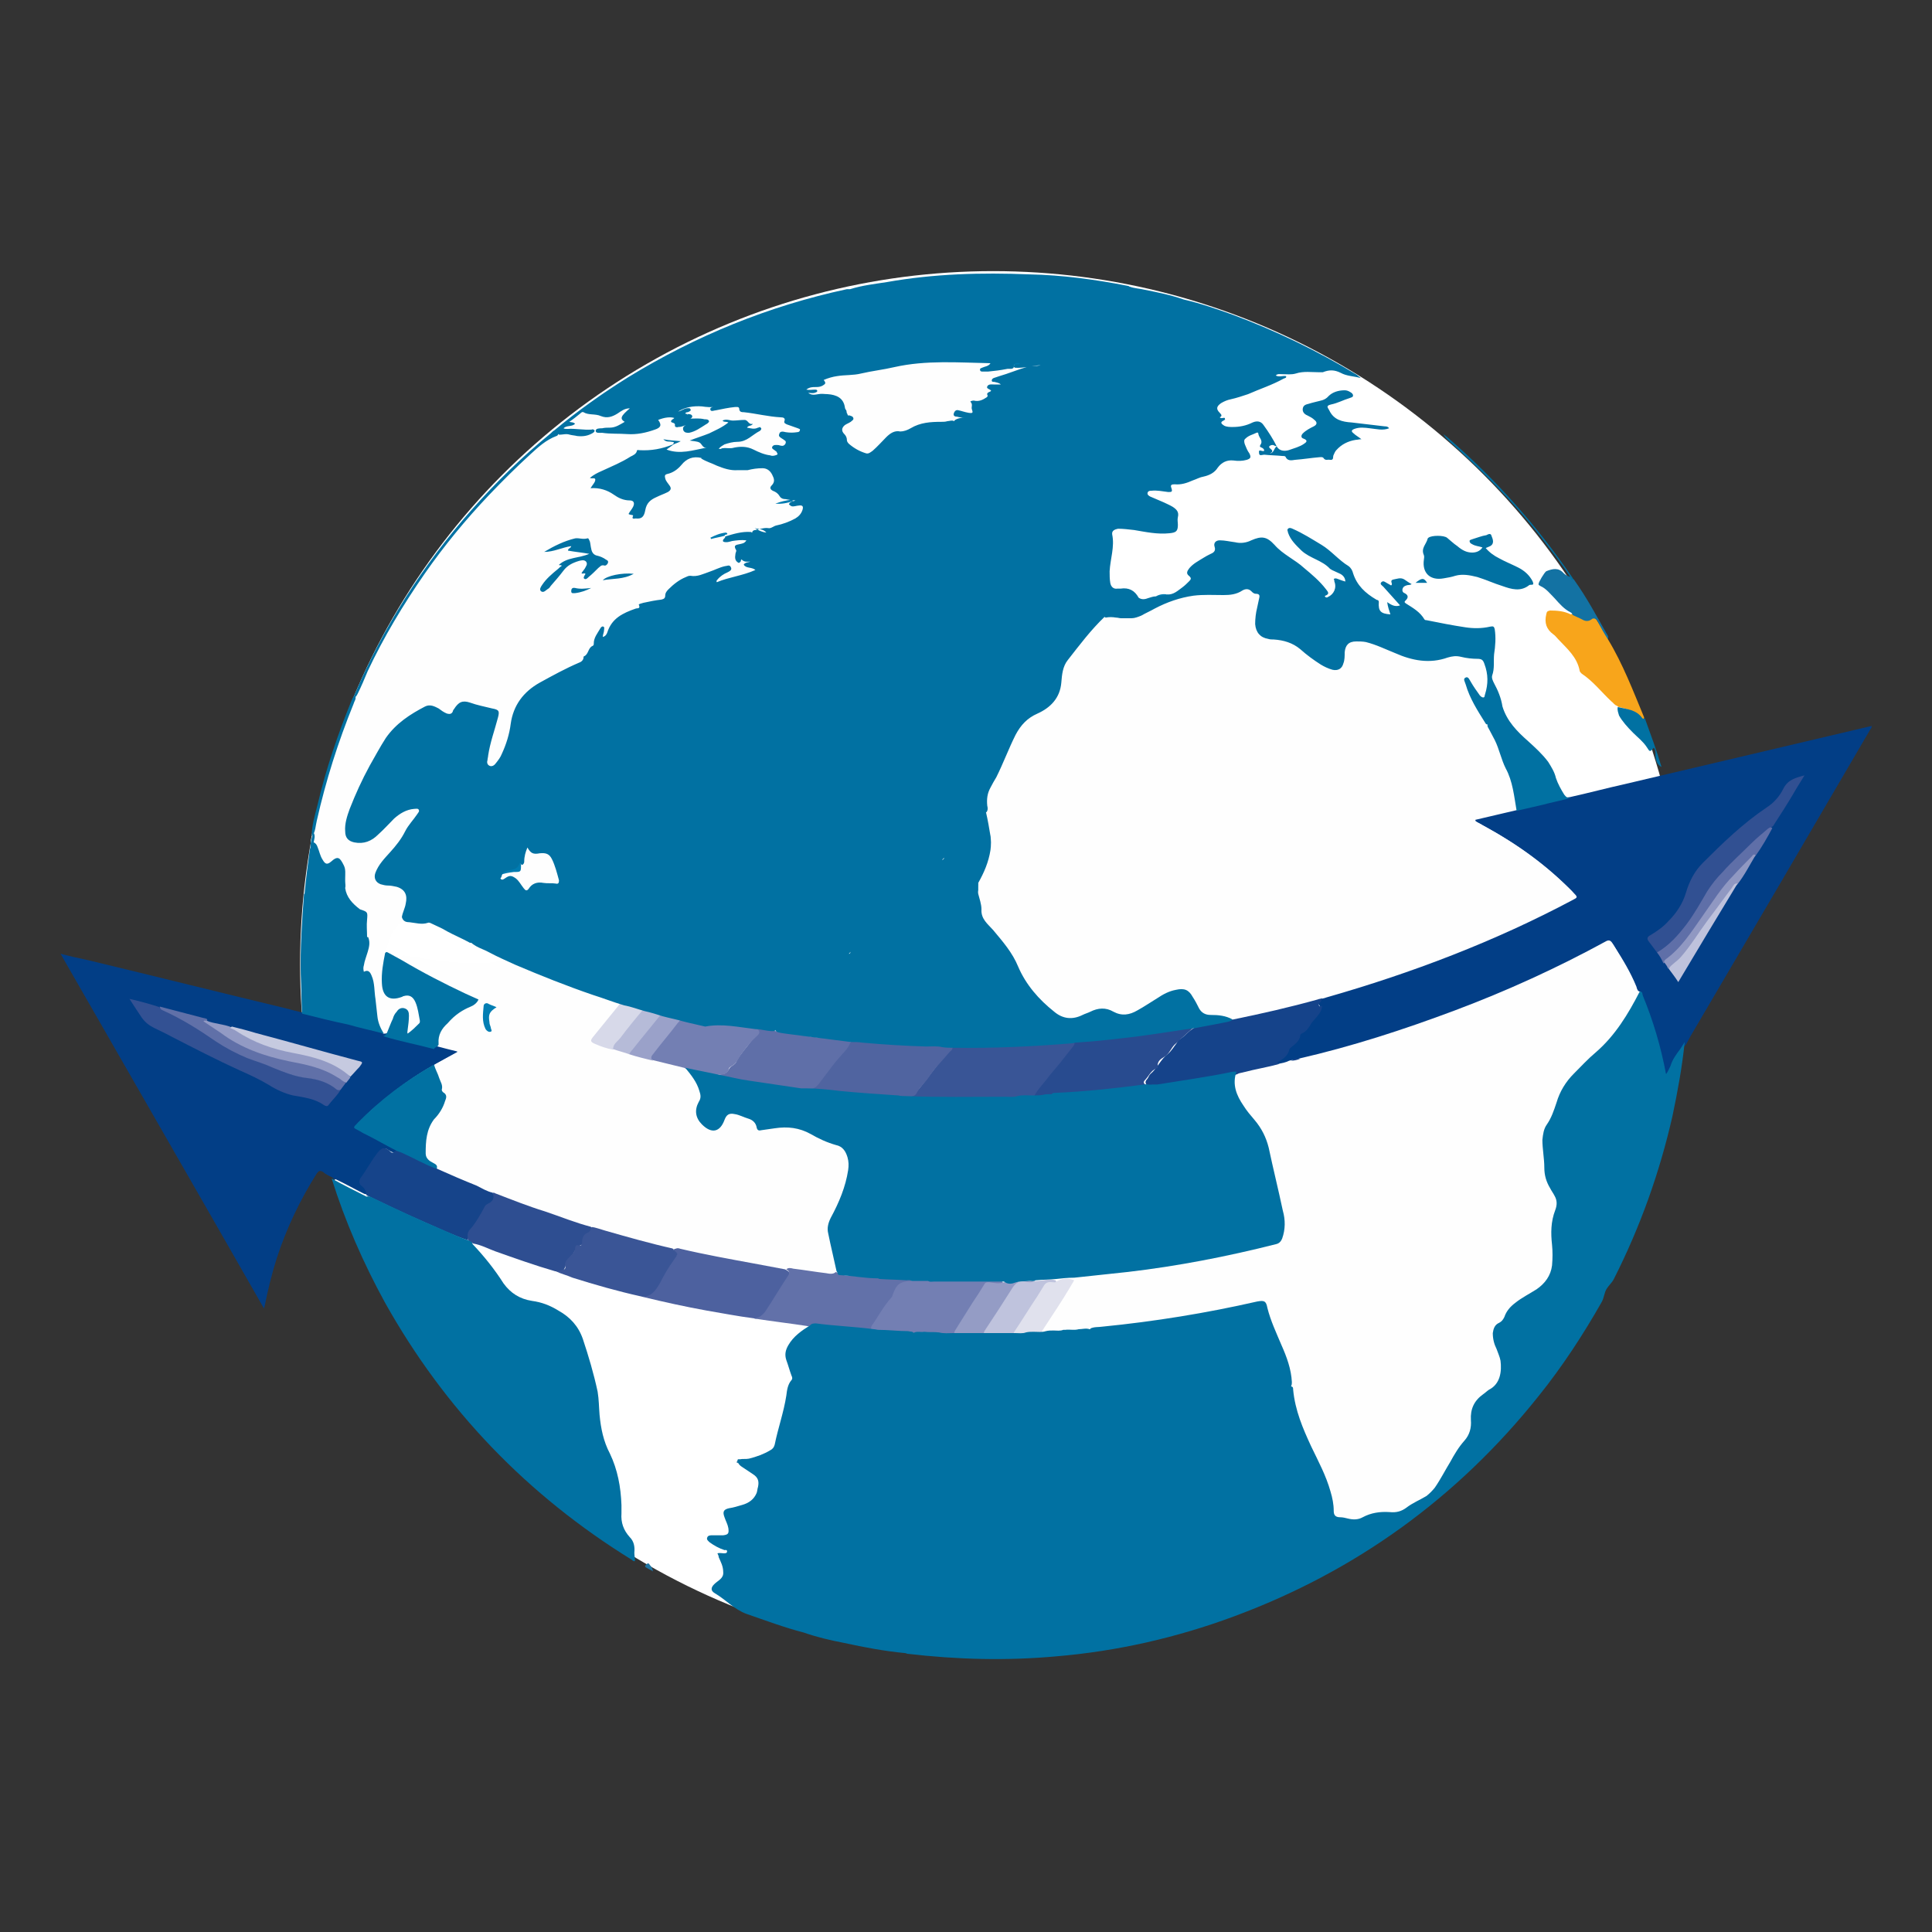 <?xml version="1.0" encoding="utf-8"?>
<!-- Generator: Adobe Illustrator 27.6.1, SVG Export Plug-In . SVG Version: 6.00 Build 0)  -->
<svg version="1.1" xmlns="http://www.w3.org/2000/svg" xmlns:xlink="http://www.w3.org/1999/xlink" x="0px" y="0px" width="300px"
	 height="300px" viewBox="0 0 300 300" style="enable-background:new 0 0 300 300;" xml:space="preserve">
<rect x="0" y="0" width="300" height="300" fill="#333333" stroke="none"/>
<style type="text/css">
	
		.st0{clip-path:url(#SVGID_00000120525333693884972770000008273671255367813294_);fill:url(#SVGID_00000018950259748942274950000002583132591916042670_);}
	
		.st1{clip-path:url(#SVGID_00000111153621356149421930000003002316362872302513_);fill:url(#SVGID_00000115473828941333582860000000630310357627419834_);}
	
		.st2{clip-path:url(#SVGID_00000111177492961696263180000011285211302208025757_);fill:url(#SVGID_00000119795835587603563160000004518270589784305818_);}
	
		.st3{clip-path:url(#SVGID_00000016069908534358502140000016280984497441540277_);fill:url(#SVGID_00000115501187948121418100000008138976864115961232_);}
	.st4{fill:#FFFFFF;}
	.st5{fill:#1B4147;}
	.st6{fill:#6D6E70;}
	.st7{fill:#BD1E2D;}
	.st8{fill:#B3191A;}
	.st9{fill:#D01F26;}
	.st10{fill:url(#SVGID_00000143589086637701199750000003238636817369564566_);}
	.st11{fill:url(#SVGID_00000077294970181522665600000001334662391880756101_);}
	.st12{fill:url(#SVGID_00000026862298689271626740000007491583332198396077_);}
	.st13{fill:url(#SVGID_00000084502733326504426380000013948710024941747898_);}
	.st14{fill:#ED393D;}
	.st15{fill:#B7B7B8;}
	.st16{fill:none;}
	.st17{fill:url(#SVGID_00000026846305785462062780000009790428681914202017_);}
	.st18{fill:url(#SVGID_00000090270363554963408750000012158420743175419558_);}
	.st19{fill:url(#SVGID_00000148661957240696568750000003773592836922112395_);}
	.st20{fill:url(#SVGID_00000005227192413183940350000013567749314164880032_);}
	.st21{fill:url(#SVGID_00000123403048276207208910000010986444622738312863_);}
	.st22{fill:none;stroke:url(#SVGID_00000057841366047295176420000005513593012856854706_);stroke-miterlimit:10;}
	.st23{fill-rule:evenodd;clip-rule:evenodd;fill:#575656;}
	.st24{fill-rule:evenodd;clip-rule:evenodd;fill:#E31113;}
	.st25{fill:#023E86;}
	.st26{fill:#4D619F;}
	.st27{fill:#6271A9;}
	.st28{fill:#2E4E91;}
	.st29{fill:#3A5596;}
	.st30{fill:#F8A51B;}
	.st31{fill:#1372A3;}
	.st32{fill:#0074A6;}
	.st33{fill:#1F75A3;}
	.st34{fill:#007CB1;}
	.st35{fill:#1B6A9A;}
	.st36{fill:#FEFEFE;}
	.st37{fill:#5F6FA8;}
	.st38{fill:#737FB3;}
	.st39{fill:#FDFDFD;}
	.st40{fill:#D7D9E9;}
	.st41{fill:#9AA1C9;}
	.st42{fill:#B6BBD8;}
	.st43{fill:#F8FAFB;}
	.st44{fill:#FCFCFC;}
	.st45{fill:#DBE7F1;}
	.st46{fill:#C4DAE9;}
	.st47{fill:#C4DAEA;}
	.st48{fill:#FDFEFE;}
	.st49{fill:#F1F7FA;}
	.st50{fill:#EDF4F9;}
	.st51{fill:#F5F9FB;}
	.st52{fill:#D1E6F2;}
	.st53{fill:#F4F8FA;}
	.st54{fill:#E9F2F8;}
	.st55{fill:#EEF5F9;}
	.st56{fill:#EFF5F9;}
	.st57{fill:#D9EAF4;}
	.st58{fill:#D3E5F0;}
	.st59{fill:#C0DEEE;}
	.st60{fill:#E8F2F8;}
	.st61{fill:#DAE9F3;}
	.st62{fill:#DCEBF3;}
	.st63{fill:#D1E3F0;}
	.st64{fill:#DCEBF4;}
	.st65{fill:#0086BE;}
	.st66{fill:#15438A;}
	.st67{fill:#315092;}
	.st68{fill:#9098C2;}
	.st69{fill:#BEC2DC;}
	.st70{fill:#BFC3DD;}
	.st71{fill:#E0E1ED;}
	.st72{fill:#296594;}
	.st73{fill:#16448A;}
	.st74{fill:#335193;}
	.st75{fill:#6070A8;}
	.st76{fill:#929AC4;}
	.st77{fill:#C6CAE0;}
	.st78{fill:#FAFBFC;}
	.st79{fill:#F6F8FA;}
	.st80{fill:#EEF3F7;}
	.st81{fill:#ECF2F6;}
	.st82{fill:#C9DAE9;}
	.st83{fill:#CDDFEC;}
	.st84{fill:#037EB3;}
	.st85{fill:#395596;}
	.st86{fill:#284B8F;}
	.st87{fill:#5064A0;}
	.st88{fill:#949CC5;}
	.st89{fill:#0C6E9E;}
	.st90{fill:#0171A2;}
</style>
<g id="Layer_1">
</g>
<g id="Layer_3">
</g>
<g id="Layer_2">
</g>
<g id="Layer_4">
	<g>
		<circle class="st4" cx="154.2" cy="149.7" r="107.6"/>
		<g>
			<path class="st25" d="M261.8,162.2c-1.5,1.4-2.1,3.3-3.1,5c-0.9-4.5-2.2-8.9-4-13.2c-0.5-0.1-0.5-0.5-0.6-0.8
				c-0.9-2.2-2.1-4.2-3.4-6.2c-0.5-0.8-0.6-0.8-1.4-0.4c-2,1.1-4,2.1-6,3.1c-6.4,3.2-13,5.9-19.7,8.4c-6.3,2.3-12.8,4.3-19.3,6
				c-0.8,0.2-1.6,0.4-2.3,0.5c-0.5,0-0.9,0.1-1.4,0.3c-0.6,0.2-1.2,0.4-1.8,0.5c-0.2,0-0.5,0-0.6-0.3c-0.1-0.3,0.2-0.5,0.4-0.6
				c0.7-0.4,1.2-0.9,1.4-1.7c0.1-0.2,0.3-0.4,0.5-0.5c0.5-0.5,1.1-0.9,1.3-1.7c0-0.1,0.1-0.3,0.3-0.4c1.2-0.6,1.5-2,2.5-2.8
				c0.3-0.3,0.7-0.8,0.2-1.4c-0.2-0.2,0-0.4,0.1-0.6c0.2-0.2,0.3-0.4,0.4-0.6c0.2-0.3,0.5-0.3,0.8-0.4c9-2.5,17.9-5.6,26.4-9.4
				c3.9-1.7,7.8-3.5,11.5-5.6c0.6-0.4,0.6-0.4,0.1-1c-4-4-8.5-7.3-13.4-10c-0.4-0.2-0.8-0.5-1.3-0.7c-0.2-0.1-0.4-0.2-0.3-0.5
				c0-0.2,0.2-0.3,0.4-0.3c2.1-0.5,4.1-1,6.2-1.4c2.1-0.6,4.2-1,6.2-1.5c0.7-0.2,1.5-0.1,2.2-0.3c2.7-0.6,5.3-1.3,8-1.9
				c12.7-3,25.5-6,38.2-9c0.1,0,0.2,0,0.3-0.1c0.1,0.3-0.1,0.4-0.2,0.6c-9.3,15.9-18.6,31.8-27.9,47.6
				C262.2,161.5,262,161.8,261.8,162.2z"/>
			<path class="st25" d="M51.7,182.9c-0.5-0.3-1.1-0.5-1.5-0.9c-0.5-0.3-0.7-0.2-1,0.2c-2.6,4.1-4.7,8.5-6.2,13.1
				c-0.8,2.5-1.4,5-1.9,7.5c0,0.1-0.1,0.2-0.1,0.4c-10.5-18.4-21-36.6-31.6-55.1c1.5,0.4,2.9,0.7,4.3,1c10.4,2.5,20.8,5.1,31.2,7.6
				c0.6,0.2,1.3,0.3,1.9,0.5c0.4-0.2,0.9,0,1.3,0.1c3.8,0.9,7.7,1.9,11.5,2.8c0.1,0,0.2,0,0.2,0.1c2.6,0.7,5.2,1.2,7.8,1.9
				c1,0.2,1.9,0.5,2.8,0.7c0.2,0.1,0.5,0.1,0.6,0.4c0.1,0.3-0.2,0.4-0.5,0.5c-0.9,0.5-1.9,1-2.8,1.5c-3.3,1.8-6.3,4-9.2,6.5
				c-1,0.8-1.9,1.7-2.8,2.6c-0.4,0.4-0.3,0.6,0.1,0.9c1.7,1,3.4,1.9,5.2,2.7c0.3,0.1,0.7,0.2,0.7,0.6c-0.3,0.6-0.7,0.5-1.2,0.2
				c-0.9-0.6-0.9-0.5-1.6,0.3c-0.9,1-1.5,2.3-2.3,3.4c-0.4,0.5-0.4,1,0,1.6c0.3,0.4,0.7,0.8,0.4,1.4c-0.2,0.1-0.4,0-0.6-0.1
				c-1.4-0.7-2.8-1.5-4.3-2.2C52,183.3,51.8,183.1,51.7,182.9z"/>
			<path class="st26" d="M117,204.7c-2.4-0.3-4.9-0.8-7.3-1.2c-3.3-0.6-6.5-1.3-9.8-2.1c-0.1,0-0.3-0.1-0.4-0.2
				c0.2-0.3,0.6-0.4,0.9-0.3c0.6,0,0.9-0.3,1.2-0.7c0.8-1.4,1.7-2.7,2.5-4.1c0.2-0.3,0.3-0.6,0.6-0.8c0.3-0.3,0.7-0.6,0-1
				c-0.2-0.1-0.1-0.3,0.1-0.4c0.3-0.1,0.6-0.1,0.8,0c3.8,0.9,7.7,1.6,11.5,2.3c1.6,0.3,3.2,0.6,4.8,0.9c0.8,0.4,0.9,0.6,0.4,1.3
				c-1.1,1.9-2.3,3.7-3.5,5.5C118.5,204.5,117.8,204.9,117,204.7z"/>
			<path class="st27" d="M117,204.7c0.8,0,1.3-0.4,1.8-1c1.2-1.8,2.3-3.7,3.5-5.5c0.3-0.4,0.4-0.8-0.2-1.1c0.3-0.3,0.7-0.2,1.1-0.1
				c1.7,0.2,3.4,0.5,5.1,0.7c0.5,0.1,1.1,0.2,1.5-0.2c1.1,0.8,2.5,0.5,3.7,0.7c0.9,0.1,1.8,0.2,2.8,0.2c1.3,0.1,2.6,0.2,4,0.2
				c0.4,0,0.8-0.1,1.2,0.2c0.2,0.4-0.2,0.4-0.4,0.4c-1.2,0.1-1.9,0.8-2.2,1.9c-0.1,0.4-0.4,0.7-0.6,1c-1,1.1-1.7,2.5-2.6,3.7
				c-0.3,0.4-0.2,0.7,0.3,0.8c0.2,0.1,0.6,0,0.5,0.5c-3-0.3-6-0.6-9-0.9c-0.5-0.1-1-0.2-1.5,0c-0.2-0.4-0.5-0.2-0.7-0.3
				c-2.6-0.4-5.2-0.7-7.8-1.1C117.2,204.8,117.1,204.7,117,204.7z"/>
			<path class="st28" d="M73.5,193.1c-0.2-0.1-0.5-0.3-0.7-0.4c-0.4-0.7-0.4-1.2,0.1-1.9c0.9-1,1.5-2.2,2.2-3.4
				c0.1-0.2,0.2-0.4,0.3-0.4c0.8-0.3,1-1,1.1-1.8c0.3-0.2,0.5,0,0.8,0.1c3.5,1.3,7,2.6,10.6,3.8c1.3,0.4,2.6,0.8,3.9,1.4
				c0.2,0.5,0,0.8-0.4,1c-0.5,0.3-0.8,0.7-0.8,1.3c0,0.2-0.1,0.5-0.3,0.5c-1.1,0.4-1.2,1.7-2.1,2.4c-0.2,0.1-0.2,0.3-0.3,0.5
				c-0.3,1.2-0.4,1.3-1.7,1.2c-3.1-0.9-6.2-2-9.3-3.1C75.8,193.9,74.7,193.3,73.5,193.1z"/>
			<path class="st29" d="M86.3,197.4c0.3-0.1,0.7-0.1,1-0.2c0.3,0,0.5-0.2,0.5-0.4c-0.3-1,0.6-1.5,1.1-2.1c0.2-0.3,0.4-0.5,0.4-0.8
				c0-0.3,0.1-0.7,0.6-0.5c0.4,0.1,0.5-0.2,0.5-0.6c0-0.7,0.3-1.2,0.9-1.4c0.4-0.2,0.4-0.5,0.5-0.8c0.3-0.3,0.6-0.1,1,0
				c3.8,1.1,7.6,2.1,11.3,3.1c0.2,0.1,0.4,0.1,0.5,0.3c0,0,0,0.1,0,0.1c0.8,0.6,0.7,0.6,0,1.6c-0.8,1.1-1.5,2.3-2.1,3.5
				c-0.7,1.2-1.4,2.3-3,2.1c-3.6-0.8-7.1-1.8-10.6-2.9C88,198,87.1,197.8,86.3,197.4z"/>
			<path class="st30" d="M249.7,99.3c2.3,3.8,3.9,8,5.6,12.1c0,0.4-0.3,0.3-0.4,0.1c-0.9-1.1-2.2-1.4-3.5-1.7
				c-0.1,0-0.2-0.1-0.3-0.2c-0.4-0.1-0.6-0.5-0.9-0.7c-1.5-1.4-2.8-3.1-4.6-4.3c-0.1-0.1-0.3-0.3-0.3-0.4c-0.4-2.2-2-3.5-3.4-5
				c-0.2-0.2-0.4-0.5-0.7-0.7c-1.1-0.8-1.4-1.8-1.1-3.1c0.1-0.4,0.1-0.5,0.6-0.6c1.1,0,2.2,0.1,3.2,0.6c0.4-0.2,0.7,0.2,1.1,0.3
				c0.6,0.3,1.2,0.5,1.9,0.2c0.5-0.2,0.9,0,1.1,0.5C248.7,97.5,249.3,98.3,249.7,99.3z"/>
			<path class="st31" d="M249.7,99.3c-0.6-0.9-1.1-1.8-1.6-2.8c-0.3-0.5-0.7-0.6-1-0.3c-0.6,0.4-1.1,0.2-1.6-0.1
				c-0.4-0.2-0.9-0.4-1.3-0.6c-0.1-0.2-0.1-0.3-0.3-0.4c-1-0.5-1.7-1.3-2.5-2.2c-0.7-0.7-1.3-1.5-2.2-1.9c-0.1-0.1-0.3-0.1-0.3-0.3
				c0-0.3,0.9-1.8,1.2-2c1-0.4,1.9-0.6,2.7,0.3c0.3,0.3,0.7,0.5,1.1,0.6c0.2,0.1,0.3,0.3,0.5,0.4c2,2.8,3.6,5.8,5.3,8.8
				C249.7,99.1,249.7,99.2,249.7,99.3z"/>
			<path class="st32" d="M219.8,90.5c1-0.8,1.3-0.8,1.8,0C221,90.5,220.4,90.5,219.8,90.5z"/>
			<path class="st33" d="M101.4,244c-0.3-0.2-0.6-0.3-0.9-0.5c-0.1-0.1-0.4-0.1-0.3-0.4c0.1-0.1,0.2-0.2,0.3-0.3
				c0.2-0.1,0.3,0,0.4,0.2C101.2,243.3,101.3,243.6,101.4,244C101.5,244,101.5,244,101.4,244z"/>
			<path class="st34" d="M181.2,92.3c-0.5,0.6-1.1,0.4-1.7,0.3C180,92.3,180.6,92.2,181.2,92.3z"/>
			<path class="st35" d="M116.4,226.9c-0.3,0.3-0.7,0.1-1.1,0.1c-0.3,0-0.6-0.1-0.8,0.2c-0.2-0.2-0.1-0.3,0.1-0.3
				C115.2,226.9,115.8,226.9,116.4,226.9z"/>
			<path class="st36" d="M231,112.4c1,1.7,1.8,3.4,2.4,5.3c0.2,0.5,0.3,1,0.6,1.5c0.7,1.2,1,2.4,1.2,3.8c0.1,0.8,0.2,1.5,0.5,2.2
				c0.1,0.3,0.1,0.5-0.2,0.6c-2.1,0.5-4.3,1-6.4,1.5c0,0.1,0,0.1,0,0.2c0.3,0.2,0.7,0.4,1,0.6c5.3,2.8,10.2,6.3,14.4,10.7
				c0.5,0.5,0.4,0.6-0.2,0.9c-12.2,6.5-25.1,11.4-38.4,15.2c-0.2,0.1-0.4,0.1-0.7,0.2c-0.1,0.2-0.4,0.3-0.6,0.3
				c-4.2,1.2-8.4,2.1-12.6,3c-0.2,0-0.4,0.1-0.6,0.1c-1.3-0.5-2.6-0.7-3.9-0.7c-0.7,0-1.2-0.5-1.6-1.1c-0.4-0.7-0.7-1.3-1.1-1.9
				c-0.5-0.8-1.2-1-2.1-0.9c-1.1,0.2-2.1,0.7-3,1.3c-1,0.7-2,1.3-3.1,1.9c-1.3,0.7-2.5,0.9-3.9,0.2c-1.2-0.7-2.4-0.6-3.6,0.1
				c-0.1,0.1-0.3,0.1-0.4,0.2c-2.4,1.4-4.4,0.6-6.3-1.1c-1.9-1.8-3.6-3.8-4.6-6.2c-0.9-2.2-2.3-4.1-4-5.7c-0.6-0.6-1.1-1.4-1.6-2.1
				c-0.1-0.1-0.2-0.3-0.2-0.4c0-1.1-0.4-2.2-0.4-3.3c0-0.5,0-1,0-1.5c0-0.2,0.1-0.4,0.2-0.6c0.9-1.4,1.3-3,1.7-4.7
				c0.1-0.7,0.2-1.4,0-2.1c-0.3-1-0.4-1.9-0.6-2.9c-0.1-0.3-0.1-0.6,0.1-0.8c-0.3-1.9,0.2-3.5,1.1-5.1c1-1.9,1.9-4,2.8-6
				c0.9-2,2.2-3.6,4.3-4.5c1.9-0.8,3.2-2.4,3.3-4.6c0-2.8,1.8-4.5,3.4-6.4c0.8-0.9,1.6-1.8,2.3-2.9c0.3-0.4,0.7-0.6,1.1-0.8
				c0.1,0,0.2,0,0.3,0c0.5-0.1,1-0.1,1.5,0c0.2,0.1,0.5,0.1,0.7,0c0.6,0.1,1.2,0.1,1.8,0c1.2,0,2.2-0.9,3.2-1.4
				c2.4-1.2,4.9-2.2,7.6-2.2c1.3,0,2.5-0.1,3.8,0c0.8,0,1.6-0.1,2.3-0.6c0.7-0.5,1.3-0.5,1.8,0.2c0.3,0.5,0.8,0.5,1.3,0.1
				c0,1.1-0.3,1.9-0.5,2.8c-0.2,0.8-0.3,1.7-0.2,2.5c0.1,1.1,0.7,1.7,1.8,1.9c0.2,0,0.5,0.1,0.7,0.1c1.9-0.1,3.5,0.7,5,1.9
				c0.8,0.7,1.8,1.3,2.7,2c0.3,0.2,0.7,0.4,1.1,0.6c1.5,0.7,2.3,0.2,2.4-1.5c0,0,0-0.1,0-0.1c-0.1-2.1,0.9-3,3.2-2.5
				c1.9,0.4,3.6,1.3,5.3,2c2,0.8,4.1,1.3,6.2,0.9c0.3-0.1,0.5-0.1,0.7-0.2c1.2-0.5,2.4-0.5,3.6-0.2c0.6,0.1,1.2,0.3,1.7,0.1
				c0.9-0.2,1.1,0.3,1.4,1c0.6,1.8,0.4,3.6,0,5.4c-0.1,0.4-0.3,0.2-0.5,0.1c-0.5-0.3-0.7-0.7-1-1.2c-0.4-0.7-0.8-1.3-1.2-2
				c-0.1-0.2-0.2-0.3-0.4-0.3C227.4,106.4,229.2,109.6,231,112.4z"/>
			<path class="st36" d="M104.6,193.9c-3.6-0.8-7.1-1.8-10.6-2.8c-0.7-0.2-1.5-0.5-2.2-0.6c-2.4-0.6-4.8-1.6-7.2-2.4
				c-2.6-0.8-5.1-1.8-7.7-2.8c-0.1-0.1-0.3-0.1-0.4-0.1c-0.6,0.3-1.1-0.1-1.6-0.4c-2-1-4.2-1.8-6.2-2.7c-0.3-0.2-0.7-0.3-1-0.6
				c-0.1-0.4-0.4-0.7-0.7-0.9c-0.8-0.5-1.2-1.2-1.1-2.2c0.1-1.7,0.3-3.3,1.3-4.7c0.5-0.7,1-1.5,1.4-2.3c0.3-0.6,0.6-1.2,0-1.8
				c-0.1-0.1-0.1-0.1-0.1-0.2c0.1-1.3-0.7-2.3-1-3.4c-0.1-0.2-0.1-0.5,0-0.7c1.1-0.6,2.3-1.3,3.6-2c-1.2-0.3-2.4-0.6-3.5-0.9
				c0.5-0.7,0.5-1.5,0.7-2.3c0.4-1.4,1.5-2.3,2.6-3c0.7-0.5,1.5-0.9,2.3-1.3c0.3-0.1,0.6-0.3,0.6-0.6c0-0.3-0.4-0.4-0.6-0.5
				c-3.4-1.7-6.8-3.3-10.1-5.2c-0.4-0.2-0.9-0.3-0.8-0.9c0.2-0.4,0.5-0.2,0.8-0.2c1.2,0.2,2.4,0.4,3.7,0.6c3,0.4,5.9,0.7,8.9,0.5
				c1.3-0.1,2.6-0.3,3.8-0.9c0.2-0.1,0.3-0.2,0.5-0.1c4.9,2.1,9.9,4,14.9,5.6c0.6,0.2,1.2,0.5,1.9,0.6c0.2,0.7-0.3,1-0.7,1.4
				c-1.1,1.4-2.2,2.8-3.3,4.1c-1.1,1.3-1.1,1.3,0.6,1.9c0.6,0.2,1.2,0.4,1.8,0.5c0.8,0.3,1.6,0.5,2.5,0.7c1.2,0.3,2.4,0.7,3.6,1
				c1.6,0.4,3.3,0.8,4.9,1.3c1,1,1.8,2.2,2.3,3.6c0.3,0.7,0.2,1.3-0.1,2c-0.7,1.6,0.1,3.3,1.7,3.8c0.9,0.3,1.5,0,1.9-1
				c0.6-1.4,1.1-1.7,2.6-1.3c0.7,0.2,1.3,0.4,1.9,0.8c0.4,0.2,0.7,0.6,0.9,1c0.2,0.5,0.5,0.6,1,0.5c1.4-0.2,2.8-0.4,4.2-0.3
				c0.9,0.1,1.7,0.3,2.5,0.7c1.5,0.8,3,1.5,4.7,2c1.2,0.4,1.8,1.4,1.9,2.7c0.1,1.7-0.4,3.2-0.9,4.7c-0.5,1.4-1.2,2.9-1.9,4.2
				c-0.3,0.6-0.4,1.3-0.3,2c0.2,1.7,0.8,3.4,1.1,5.1c0.1,0.3,0.2,0.6,0,1c0,0.4-0.1,0.6-0.5,0.5c-2.1-0.3-4.2-0.5-6.3-0.8
				c-0.3,0-0.6,0-0.9-0.1c-1.6-0.1-3.2-0.5-4.8-0.8c-4-0.7-8-1.5-11.9-2.4C105.1,193.9,104.9,193.9,104.6,193.9z"/>
			<path class="st36" d="M131.4,63.9c-0.6-0.1-0.6-0.7-0.6-1.1c0-0.8-0.5-1-1.1-1.2c-0.8-0.2-1.6-0.4-2.4-0.2
				c-0.8,0.1-1.5,0.3-2.1-0.4c0.4-0.3,1.1,0,1.6-0.3c-0.7-0.1-1.4,0.1-2.2-0.2c1-1,2.5-0.2,3.5-1.1c-0.3-0.1-0.6-0.1-0.9-0.2
				c0.3-0.5,0.7-0.6,1.2-0.7c1.3-0.4,2.6-0.5,4-0.6c1.1-0.1,2.1-0.3,3.1-0.5c0,0,0.1,0,0.1,0c2.1,0.1,4-1,6.1-1
				c2.1-0.1,4.2-0.2,6.3-0.3c2.1,0,4.2,0,6.3,0.1c-0.6,0.6-1.4,1.1-2.2,1.3c0,0.1,0,0.1,0.1,0.2c1.7-0.2,3.4-0.5,5.1-0.7l0,0
				c1.5-0.1,2.9-0.3,4.3-0.5c0.2,0,0.5,0,0.9,0c-1.5,0.9-3.1,0.4-4.4,1.1c-1.3,0.6-2.7,0.9-4.1,1.4c0.7,0,1.3,0.3,2,0.7
				c-0.9,0.5-1.9-0.2-2.7,0.3c0.3,0.4,1,0.1,1,0.7c0,0.5-0.7,0.2-1,0.4c0.1,0.3,0.5,0.2,0.7,0.4c-1.1,0.3-1.9,1.5-3.2,0.7
				c0.3,0.4,1.3,0.7,0.1,1c0.3,0.3,0.9,0.4,0.6,0.9c-0.2,0.4-0.7,0.2-1.1,0.1c-0.4-0.1-0.8-0.2-1.1-0.3c-0.5-0.2-1-0.4-1.2,0.4
				c0.7,0.2,1.5,0.2,2.4,0.3c-0.7,0.4-1.5,0.4-2.2,0.7c-1.5,0.3-3,0.4-4.6,0.4c-0.7,0-1.2,0.4-1.8,0.7c-0.9,0.4-1.7,0.9-2.8,0.6
				c-0.3-0.1-0.6,0.2-0.9,0.4c-0.9,0.7-1.6,1.6-2.4,2.4c-0.8,0.8-1,0.9-2.1,0.4c-0.7-0.3-1.3-0.6-1.9-1.1c-0.4-0.3-0.9-0.6-0.5-1.2
				c0.1-0.2-0.1-0.3-0.2-0.4c-1-0.9-1-1.5,0.2-2.1c0.4-0.2,0.8-0.3,1.1-0.7c-0.4-0.3-1-0.1-1.4-0.4c0.1-0.2,0.3,0,0.4-0.1
				C131.7,64.3,131.7,64.3,131.4,63.9z"/>
			<path class="st37" d="M120.4,160.1c1.7,0.3,3.4,0.5,5.1,0.8c1.9,0.3,3.8,0.3,5.7,0.7c0.2,0.1,0.5,0,0.8,0
				c0.3,0.6-0.1,0.9-0.4,1.3c-1.1,1.3-2.2,2.6-3.2,3.9c-0.4,0.5-0.7,1-1.1,1.4c-0.6,0.7-1.3,1.1-2.2,1.2c-2-0.1-4-0.5-6-0.8
				c-2.3-0.3-4.5-0.8-6.8-1.2c-0.2,0-0.4-0.1-0.6-0.2c-0.1-0.4,0.3-0.4,0.5-0.4c0.5-0.1,0.8-0.4,1-0.8c0.1-0.2,0.3-0.4,0.5-0.5
				c0.3-0.2,0.6-0.4,0.7-0.8c0.6-1.1,1.5-2,2.2-3c0.1-0.2,0.3-0.3,0.5-0.5c0.7-0.7,0.7-0.7,0.3-1.5
				C118.3,159.8,119.3,159.9,120.4,160.1z"/>
			<path class="st38" d="M117.3,159.6c0.8,0.5,0.8,0.8,0.1,1.4c-0.9,0.8-1.6,1.8-2.3,2.7c-0.5,0.7-0.7,1.5-1.6,1.9
				c-0.1,0.1-0.3,0.2-0.3,0.3c-0.2,0.9-0.9,1-1.7,1c-0.2,0.2-0.4,0.2-0.6,0.1c-1.3-0.3-2.6-0.5-3.9-0.8c-0.3-0.1-0.5-0.3-0.8-0.4
				c-1.6-0.4-3.3-0.8-4.9-1.2c-0.5-0.3-0.6-0.5-0.1-1.1c0.8-1,1.6-2.1,2.4-3.1c0.8-1,1.7-2,2.4-3.2c2.9,0.6,5.8,1.3,8.7,1.9
				C115.6,159.4,116.5,159.5,117.3,159.6z"/>
			<path class="st39" d="M177,68.1c-0.1-1.1,0-1.9-1.1-2.2c0.7,0.1,1.1-0.2,1.5-0.6c0.4-0.4,1-0.5,1.6-0.6c0.3,0,0.6,0,0.7,0.3
				c0.2,0.4-0.2,0.4-0.4,0.5c-0.1,0.1-0.5,0.1-0.4,0.4c0,0.2,0.3,0.4,0.5,0.5c0.4,0.2,0.7,0.2,1.1,0.1c0.3,0,0.5-0.3,0.8-0.2
				c-0.2,0.7-1,0.9-1.4,1.5c0.9,0.4,1.8,0.8,2.6,1.4c0.7,0.6,1.3,1.1,1.6,2c0.1,0.3,0.2,0.4,0.5,0.3c0.2-0.1,0.4-0.2,0.6,0
				c0.2,0.2,0.1,0.5,0,0.7c-0.1,0.3-0.3,0.6-0.5,1c0.1,0.2,0.4,0.1,0.6,0.4c-2.6,0.5-5.3,0.7-8.1,0.9c0.8-0.9,1.9-1,2.9-1.7
				c-0.8,0-1.5-0.1-2.1-0.2c-0.5-0.1-0.6-0.3-0.2-0.7c0.2-0.2,0.4-0.5,0.5-0.8c0.1-0.4,0.3-0.4,0.6-0.4c0.3,0,0.6,0,0.8-0.1
				c0.3-0.1,0.5-0.2,0.5-0.5c0-0.3-0.3-0.2-0.5-0.3c0,0-0.1,0-0.1-0.1c-0.2-0.9-1-0.5-1.5-0.6c-0.4-0.1-0.7-0.2-0.4-0.7
				c0.1-0.2,0.5-0.3,0.1-0.5C177.6,67.7,177.3,67.4,177,68.1z"/>
			<path class="st36" d="M77.4,136.6c-0.1-0.2,0.1-0.4,0.2-0.6c0.4-0.6,1-0.7,1.6-0.7c0.8,0,1.4-0.2,1.6-1c0.1-0.6,0.2-1.3,0.3-1.9
				c0.1-0.4,0.1-0.8,0.6-0.9c0.5,0.8,1.1,1,2.1,0.8c0.9-0.2,1.6,0.2,1.9,1.1c0.4,1.2,0.8,2.3,1.1,3.5c0.1,0.4,0,0.5-0.4,0.5
				c-1.1-0.1-2.1,0.2-3.2-0.2c-0.3-0.1-0.5,0.2-0.6,0.3c-0.4,0.4-0.7,1.1-1.2,1c-0.4,0-0.7-0.8-1-1.2c-0.3-0.4-0.6-0.7-0.9-0.9
				c-0.4-0.3-0.9-0.3-1.1,0.1C78,137.4,77.8,136.9,77.4,136.6z"/>
			<path class="st40" d="M95.2,163c-1-0.2-1.9-0.5-2.8-0.9c-0.7-0.3-0.8-0.5-0.3-1.1c1.3-1.6,2.6-3.2,3.9-4.8
				c0.3-0.4,0.7-0.9,0.9-1.4c1.1,0.2,2.2,0.6,3.2,0.9c0.5,0.4,0.2,0.7-0.1,1c-1.4,1.7-2.8,3.4-4.1,5.2
				C95.7,162.3,95.5,162.7,95.2,163z"/>
			<path class="st41" d="M106.2,157.3c0,0.7-0.6,1.1-1,1.6c-1.2,1.6-2.6,3.2-3.8,4.8c-0.3,0.3-0.4,0.7,0,1c-1.2-0.3-2.5-0.6-3.7-1
				c-0.1-0.4,0.2-0.6,0.4-0.8c1.5-1.8,2.9-3.7,4.4-5.5c0.2-0.3,0.3-0.6,0.4-0.9C104,156.8,105.1,157,106.2,157.3z"/>
			<path class="st42" d="M102.9,156.5c0.2,0.3,0.1,0.5-0.1,0.8c-1.5,1.9-3.1,3.8-4.6,5.7c-0.2,0.2-0.4,0.5-0.5,0.7
				c-0.8-0.3-1.7-0.5-2.5-0.8c0-0.8,0.7-1.2,1.1-1.7c1.2-1.6,2.5-3.2,3.8-4.7c0.2-0.3,0.3-0.5,0.1-0.8
				C101.1,156,102,156.3,102.9,156.5z"/>
			<path class="st39" d="M174.9,68.2c0.6,0,1,0,1.4,0.1c0.5,0.1,0.6,0.4,0.3,0.8c-0.4,0.4-0.5,0.9-0.6,1.4c-0.1,0.7-0.6,1.2-1.3,1.5
				c-0.9,0.3-1.8,0.3-2.7,0.2c-0.6-0.1-0.7-0.4-0.3-0.9c0.2-0.2,0.3-0.4,0.5-0.6c0.4-0.4,0.6-0.7,0-1.1c-0.4-0.2-0.1-0.4,0.2-0.5
				c0.2-0.1,0.5,0,0.8-0.1c0.1,0,0.4-0.1,0.4-0.1C173.6,67.8,174.6,68.4,174.9,68.2z"/>
			<path class="st43" d="M199.9,56.3c-1.5,0.3-2.9,0.4-4.3,0.6c0.7,0.3,1.6,0.3,2.3,0.6c-0.9,0.5-1.9,0.4-2.7-0.3
				c-0.2-0.2-0.5-0.1-0.7-0.1c-0.9,0.3-1.9,0.5-2.9,0.6c-0.6,0.1-1.3,0.1-1.6-0.7c-0.1-0.2-0.2-0.2-0.4-0.2c-0.6,0-1-0.4-1.5-0.7
				c2,0.3,3.9-0.2,5.9,0.3c-0.3-0.4-0.8,0-1.2-0.4C195.2,55.6,198.4,55.7,199.9,56.3z"/>
			<path class="st44" d="M153.5,66c0.5-0.7,0.5-0.7-0.5-0.9c0.5,0,0.9,0,1.2,0c-0.1-0.4-0.6-0.3-0.7-0.8c0.3-0.1,0.7-0.1,1-0.2
				c0.1,0,0.2,0,0.2,0c0.1,1,0.8,0.3,1.2,0.5c0.5,0.2,1,0.1,1.6,0.1c0.7-0.1,1.4,0,2.1,0c0.5,0,0.8,0.1,1.2,0.7
				c0.4,0.7,0.1,0.8-0.4,1c-1.1,0.4-2.3,0.5-3.4,0.2C155.7,66.4,154.6,66.2,153.5,66z"/>
			<path class="st43" d="M90.1,140.2c-0.2-0.1-0.5-0.1-0.7-0.2c-0.5-0.3-0.9-0.7-0.6-1.2c0.3-0.6,0.8-0.3,1.2,0
				c0.2,0.1,0.3,0.2,0.5,0.4c0.2,0.2,0.5,0.4,0.4,0.7C90.8,140.1,90.4,140.1,90.1,140.2z"/>
			<path class="st36" d="M198.3,69.3c-0.2,0.9-0.7,1.4-1.5,1.1c0.3-0.1,0.6,0,0.7-0.2c0,0,0-0.1-0.1-0.1c-0.3-0.2-0.8-0.3-0.5-0.8
				c0.2-0.4,0.7-0.4,1.1-0.2C198.1,69.1,198.2,69.2,198.3,69.3L198.3,69.3z"/>
			<path class="st45" d="M208.8,67.8c-0.2,0-0.4-0.1-0.4-0.2c-0.1-0.2,0.2-0.2,0.3-0.2c0.2,0,0.2-0.1,0.2-0.3c0-0.3,0.2-0.1,0.4-0.1
				c0.2,0.1,0.3,0.2,0.2,0.4C209.3,67.6,209.1,67.8,208.8,67.8z"/>
			<path class="st46" d="M205,67.6c-0.1,0.3-0.2,0.6-0.6,0.7c0,0-0.1-0.1-0.1-0.2C204.4,67.8,204.7,67.7,205,67.6z"/>
			<path class="st47" d="M176.4,65.2c-0.5,0.4-0.5,0.4-1,0.4C175.6,65.2,175.9,65.1,176.4,65.2z"/>
			<path class="st36" d="M61.1,144.5c-0.3,0.5-0.5,1-0.6,1.5c-0.4,0.6-0.4,1.3-0.6,1.9c0.2,0.3,0.1,0.6,0.1,0.9
				c-0.2,1.2-0.4,2.4-0.3,3.6c0,0.4,0.1,0.8,0.2,1.1c0.4,1,1,1.4,2,1.1c0.5-0.1,1-0.3,1.5-0.4c0.6,0,1.1,0.2,1.4,0.8
				c0.5,1,0.7,2.1,0.9,3.3c0,0.3-0.1,0.5-0.3,0.7c-0.3,0.4-0.7,0.7-1.1,1.1c-0.2,0.2-0.4,0.4-0.7,0.3c-0.3-0.1-0.2-0.4-0.2-0.7
				c0-0.4,0-0.7,0.1-1.1c0-0.2,0.1-0.4,0.1-0.6c0-0.5,0.1-1.1-0.6-1.4c-0.4-0.2-1,0.2-1.4,0.9c-0.3,0.7-0.6,1.4-0.9,2.1
				c-0.2,0.4-0.3,0.9-1,0.9l-0.1,0l-0.1,0c-0.7-0.5-0.9-1.2-1.1-1.9c-0.4-1.8-0.4-3.7-0.7-5.5c-0.1-0.7-0.2-1.3-0.5-1.9
				c-0.2-0.3-0.4-0.7-0.6,0c-0.1,0.1-0.1,0.3-0.3,0.3c-0.2,0-0.2-0.2-0.3-0.4c0-0.5,0-1,0.2-1.5c0.2-0.7,0.4-1.4,0.6-2.1
				c0.1-0.6,0.3-1.2,0-1.7c-0.5-0.9-0.2-1.8-0.2-2.7c0-1.1,0.1-1.1-0.9-1.5c-1-0.6-1.7-1.5-2.3-2.4c-0.1-0.2-0.1-0.4-0.1-0.7
				c0.1-0.6,0.1-1.3,0-1.9c0-0.9,0-1.8-0.6-2.6c-0.3-0.4-0.5-0.5-0.9-0.2c-0.1,0.1-0.2,0.2-0.3,0.3c-1,0.9-1.3,0.8-1.9-0.4
				c-0.4-0.8-0.5-1.8-1.2-2.6c-0.4-0.5,0.1-1,0-1.5c0.5-1.3,0.7-2.8,1-4.1c1.4-6,3.4-11.8,5.8-17.5c6.1-14.1,14.8-26.4,26.1-36.9
				c0.7-0.7,1.5-1.3,2.2-1.9c1-0.8,2-1.5,3.2-1.9c0.6,0,1.2-0.3,1.8-0.1c0.2,1,0.8,1.3,1.8,1c0.1,0,0.3,0,0.4,0
				c0.7,0.2,1.2,0.1,1.5-0.7c0.2-0.4,0.6-0.6,1.1-0.5c1,0.2,2,0.2,3,0.1c0.4,0,0.8-0.1,1.2,0c0.7,0,1.4,0,2-0.1
				c0.9-0.2,1.8-0.5,2.6-0.8c0.2-0.1,0.3-0.4,0.3-0.6c0-0.2-0.3-0.2-0.4-0.2c-0.1-0.1-0.3-0.1-0.4-0.2c0.7-0.7,2.6-0.9,3.8-0.5
				c-0.2,0.5-0.8,0.3-1,0.6c0.2,0.2,0.8-0.1,0.7,0.6c-0.1,0.3,0.3,0.1,0.4,0.1c0.6-0.1,1.1-0.2,1.7-0.3c0,0.1,0,0.2,0,0.2
				c-0.4,0.1-1,0.1-0.8,0.7c0.2,0.5,0.7,0.3,1.1,0.2c0.3-0.1,0.6-0.2,0.8-0.4c0.7-0.4,1.3-0.8,2-1.3c-1.5-0.2-2.8-0.1-4.3-0.4
				c0.6-0.1,1.1,0.1,1.5-0.3c-0.4-0.3-0.9-0.2-1.3-0.2c-0.1,0-0.3,0-0.3-0.1c0-0.1,0.1-0.2,0.2-0.3c0.3-0.2,0.7-0.3,1.1-0.5
				c-1-0.3-1.6,0.8-2.6,0.6c1.1-0.9,2.4-1.2,3.8-1.3c1.1,0,2.1,0.3,3.2,0.2c-0.4,0.4-0.9,0.2-1.3,0.7c0.8-0.2,1.5-0.3,2.3-0.5
				c0.6-0.1,1.2-0.2,1.8-0.2c0.3,0,0.9-0.1,0.6,0.6c-0.1,0.3,0.2,0.2,0.3,0.2c2,0.1,4,0.7,6,0.8c0.6,0,0.7,0.2,0.6,0.9
				c0,0.2,0.2,0.2,0.3,0.3c0.6,0.2,1.3,0.5,2,0.7c0.2,0.1,0.6,0.1,0.5,0.4c0,0.3-0.3,0.5-0.6,0.6c-0.7,0.2-1.3,0.1-2-0.1
				c-0.4-0.1-0.7-0.2-1.1,0.2c0.3,0.2,0.6,0.4,0.9,0.6c0.2,0.1,0.7,0,0.5,0.6c-0.2,0.4-0.3,0.8-0.9,0.7c-0.5-0.1-1-0.2-1.5,0
				c0.4,0.3,0.7,0.5,1,0.7c0.2,0.1,0.4,0.3,0.3,0.5c-0.1,0.2-0.3,0.2-0.5,0.3c-1.3,0.2-2.4-0.3-3.5-0.8c-1-0.6-2-0.6-3.1-0.5
				c-0.7,0.2-1.5,0-2.2,0.1c-0.3,0-0.3-0.2-0.2-0.4c0.2-0.3,0.5-0.4,0.8-0.5c0.6-0.2,1.2-0.4,1.8-0.4c1.4,0,2.3-0.9,3.4-1.6
				c-0.4-0.1-0.7,0-1,0c-0.4-0.1-1,0-0.4-0.7c0.2-0.2-0.1-0.2-0.1-0.3c-0.2-0.4-0.7-0.4-1.1-0.4c-0.8,0.1-1.5,0.3-2,0
				c0.4,0.1,0.1,0.4-0.2,0.7c-0.8,0.6-1.8,1.1-2.7,1.4c-0.7,0.3-1.4,0.7-2.2,0.8c0.8-0.1,1.3,0.7,1.9,1c0.2,0.1,0.1,0.3,0,0.4
				c-0.2,0.2-0.4,0.2-0.6,0.2c-1.3,0.3-2.7,0.4-4,0.5c-0.5,0.1-0.9-0.3-1.3-0.4c-0.4-0.1-0.2-0.4,0-0.5c0.3-0.2,0.6-0.2,0.9-0.5
				c0.2-0.1,0.4-0.4,0.6-0.5c-0.5,0-0.9-0.1-1.4-0.1c0.2,0,0.4,0,0.6,0c0.5,0.1,0.4,0.3,0.1,0.5c-1.4,0.8-2.9,1.1-4.5,1.1
				c-0.5,0-0.9,0.1-1.3,0.5c-0.8,0.8-1.9,1.2-2.9,1.7c-1.2,0.5-2.4,1.1-3.6,1.7c0.8,0.4,0.4,1,0.1,1.6c1.6-0.1,2.7,0.7,3.9,1.4
				c0.4,0.3,0.9,0.4,1.5,0.4c1.1,0.1,1.5,0.7,0.8,1.6c-0.4,0.5-0.2,0.8,0.2,1c0.4,0.3,0.8,0.2,1.1-0.2c0.2-0.2,0.3-0.5,0.4-0.8
				c0.2-1.2,0.9-1.8,1.9-2.2c0.5-0.2,1-0.4,1.4-0.6c0.5-0.3,0.6-0.6,0.2-1.1c-0.1-0.1-0.2-0.3-0.3-0.4c-0.5-0.9-0.4-1.2,0.5-1.6
				c0.6-0.2,1-0.5,1.5-1c0.3-0.3,0.6-0.7,1-1c0.8-0.7,1.7-0.7,2.6-0.2c1.8,0.7,3.5,1.7,5.5,1.7c0.6,0.1,1.2,0.1,1.8,0
				c0.1,0,0.2,0,0.2,0c0.7-0.5,1.5-0.3,2.2-0.3c0.9,0,1.4,0.7,1.7,1.5c0.3,0.7,0.1,1.3-0.6,1.7c0.2,0.3,0.5,0.4,0.8,0.5
				c0.4,0,0.5,0.1,0.6,0.5c0.1,0.5,0.7,0.5,1.1,0.6c0.5,0.1,1.1,0.1,1.7,0.3c-0.4,0.5-0.9,0.3-1.3,0.6c-0.7,0.4-1.6,0.4-2.2,0.5
				c-0.2,0.1-0.1,0.2-0.1,0.1c0,0,0,0,0,0c0.9-0.2,1.7-0.4,2.7-0.4c0.4-0.1,0.9-0.1,1.3-0.3c0.6-0.2,0.8,0.1,0.7,0.6
				c-0.1,0.7-0.5,1.2-1.1,1.6c-1.1,0.7-2.3,1-3.5,1.4c-0.3,0.1-0.7-0.1-0.8,0.5c-0.1,0.4-0.1-0.3-0.4-0.2c-0.8,0.3-1.6,0.1-2.3,0.6
				l0,0c-1.4,0-2.8,0.4-4.2,0.7c-0.6,0.4-1.3,0.5-1.9,0.7c0.5-0.1,1-0.4,1.6-0.2c1.1-0.1,2.2-0.3,3.4-0.4c0.3,0,0.7-0.1,0.7,0.2
				c0.1,0.3-0.3,0.5-0.6,0.6c-0.5,0.2-1,0.3-1.5,0.4c0.1,0.4,0.4,0.1,0.6,0.3c-0.3,0.7-1,1.4,0,2c0.3,0,0.5,0.1,0.7,0.3
				c0.6,0.4,1.5,0.2,2.1,0.7c-0.3,0.5-0.8,0.6-1.2,0.8c-1.7,0.6-3.5,0.9-5.2,1.6c-0.1,0-0.2,0.1-0.4,0c-0.1-0.2,0-0.3,0-0.4
				c0.5-0.8,1.1-1.2,1.9-1.6c0.3-0.1,0.6-0.2,0.5-0.6c-0.1-0.3-0.5-0.1-0.7,0c-1.1,0.4-2.3,0.8-3.4,1.3c-0.6,0.2-1.1,0.4-1.7,0.4
				c-1.3-0.1-3.6,1.4-4.2,2.6c-0.2,0.3,0,0.6,0.3,0.9c-1.6,0.3-3,0.5-4.5,0.8c0,0,0,0.1,0,0.1c0.2,0,0.5,0.1,0.9,0.1
				c-1.1,0.4-2,0.8-2.9,1.1c-1.2,0.4-2.1,1.3-2.6,2.5c-0.3,0.7-0.6,1.4-1.6,1.6c0.2-0.7,0.3-1.3,0.5-1.9c-0.6,0.6-1.2,1.3-1.3,2.1
				c0,0.7-0.6,0.9-0.7,1.3c-0.2,0.6-0.9,0.9-0.9,1.2c0.1,1-0.7,0.9-1.2,1.2c-2.4,1.4-5.1,2.3-7.3,4c-1.7,1.4-2.6,3.1-2.9,5.3
				c-0.2,1.8-0.8,3.5-1.6,5.1c-0.2,0.5-0.6,1-1,1.4c-0.3,0.3-0.6,0.4-1,0.3c-0.4-0.1-0.5-0.5-0.4-0.9c0-0.5,0.1-1.1,0.2-1.6
				c0.3-1.9,0.9-3.6,1.4-5.4c0.2-0.7,0-1-0.7-1.1c-1.2-0.2-2.4-0.4-3.6-0.9c-0.5-0.2-1.3-0.2-1.7,0.1c-0.4,0.3-0.7,0.9-0.9,1.4
				c-0.2,0.5-0.4,0.5-0.7,0.3c-0.6-0.2-1-0.5-1.5-0.9c-0.9-0.6-1.7-0.6-2.7-0.1c-3,1.6-5.3,3.9-6.8,6.9c-1.7,3.2-3.5,6.4-4.5,9.9
				c-0.2,0.7-0.4,1.5-0.3,2.3c0.1,0.7,0.4,1.2,1.1,1.3c1.5,0.3,2.8-0.2,3.9-1.2c0.8-0.7,1.5-1.6,2.3-2.3c1-1,2.3-1.7,3.8-1.6
				c0.8,0,0.8,0.1,0.4,0.7c-1.8,2.4-3.1,5.2-5.4,7.3c-0.6,0.5-1,1.2-1.3,1.9c-0.4,1-0.2,1.6,0.9,1.8c0.6,0.1,1.3,0.2,1.9,0.3
				c1.6,0.3,2.2,1.3,1.9,2.9c-0.1,0.7-0.4,1.4-0.6,2.1c-0.1,0.6-0.3,1.1-0.6,1.6C61.6,143.4,61.7,144.2,61.1,144.5z"/>
			<path class="st39" d="M134.4,56.7c-1.9,0.3-3.7,0.6-5.5,0.9c-0.5,0.1-1,0.2-1.5,0.2c-1,0-1.6,0.8-2.5,0.9
				c-0.9,0.1-1.8,0.5-2.7,0.8c0.1,0.1,0.6,0.3,0.1,0.5c-0.5,0.3-1.1,0.4-1.7,0.4c-1.7,0.1-3.4-0.3-5.2-0.3c0.4-0.4,0.7-0.7,1.2-0.6
				c0.5,0.1,0.9,0,1.4-0.1c-1.8-0.6-3.7,0.3-5.6-0.1c0.5-0.1,0.8-0.2,1.2-0.3c0,0,0-0.1,0-0.1c-0.6,0-1.2-0.1-1.8-0.1
				c1.2-0.5,2.5-1,3.8-0.6c1,0.3,2.1,0.1,3.1,0.5c0.4,0.1,0.8-0.1,1.1-0.3c-0.3-0.4-0.6-0.6-1.1-0.6c-0.5,0-0.6-0.6-1.2-0.6
				c3.3-0.9,6.7-1.2,10.2-1.2c1.5,0,3,0,4.4,0.6c0.4,0.2,1,0,1.5,0C133.8,56.5,134.1,56.4,134.4,56.7z"/>
			<path class="st48" d="M77.9,132.4c-1.1-0.1-1.9-0.9-3-1.1c-0.4-0.1-0.2-0.3-0.1-0.5c0.3-1.1,0.3-2.2-0.1-3.2
				c-0.4-1.2-1.3-1.9-2.5-2.2c-0.4-0.1-0.7-0.3-0.9-0.7c-0.2-0.6-0.6-0.7-1-0.2c-0.7,0.7-1.3,1.3-2.5,1.1c0.9-1.1,1.8-2.1,3.1-2.7
				c0.8-0.3,1.7-0.2,2.5,0.2c1.1,0.5,1.9,1.3,2.6,2.2c0.9,1.2,1.9,2.4,2.3,3.9c0,0.1,0,0.2,0.1,0.2c0.8,0.3,0.7,1,0.8,1.6
				c0.2,0.6,0,0.9-0.4,1.2C78.6,132.4,78.3,132.6,77.9,132.4z"/>
			<path class="st39" d="M97.7,66.8c-0.8,0.1-1.6-0.1-2.4,0.3c-0.5,0.2-1.2,0-1.7-0.2c-0.8-0.3-1.1,0.2-1.1,0.6
				c-0.1,1-0.7,0.8-1.3,0.7c-0.4-0.1-0.8-0.1-1.2,0c-1,0.3-1.1,0.1-1.3-0.9c0-0.1,0-0.3,0-0.4c1,0.2,2.1,0.4,3.1-0.1
				c0.2-0.1,0.5-0.2,0.6-0.4c-1.8,0.1-3.6,0-5.5-0.2c0.7-0.7,1.6-0.7,2.4-0.9c-0.4-0.2-0.8,0-1.2-0.1c0.7-0.8,1.7-1.3,2.5-2
				c0.1-0.1,0.2-0.1,0.3,0.1c0.2,0.6,0.6,0.5,1,0.5c0.6,0,1.2,0.1,1.8,0.3c0.7,0.3,1.3,0.1,1.9-0.3c0.7-0.5,1.4-1,2.4-1.1
				c0.1,0,0.3,0,0.5,0c-0.2,0.4-0.5,0.4-0.7,0.6c-0.2,0.2-0.5,0.4-0.7,0.6c-0.4,0.5-0.3,0.8,0.3,1c0.2,0.1,0.4,0,0.4,0.2
				c-1.6,0.7-3.2,1.4-5,1.1c0,0.1,0,0.2,0,0.2C94.5,66.6,96.1,66.7,97.7,66.8z"/>
			<path class="st39" d="M123.7,80.7c-0.4,0.7-1,1.2-1.6,1.9c0.4,0.1,1.1-0.2,0.9,0.6c0.3,0.1,0.6,0.1,1,0.1c0.5,0,1,0,1.7,0
				c-0.6,0.6,0.1,1.3-0.4,1.8c-0.1,0.1,0,0.2,0.2,0.2c0.5,0,0.2,0.3,0.1,0.4c-0.1,0.3-0.2,0.7-0.5,0.7c-0.3,0-0.4-0.3-0.5-0.6
				c-0.3-0.5-0.6-0.7-1.1-0.3c-0.3,0.2-0.7,0.4-1.2,0.6c0.1-0.3,0.4-0.6-0.2-0.6c-1.3,0-2.6-0.2-3.8-0.3c-0.2,0-0.5-0.1-0.9-0.1
				C119.5,83.7,121,81.4,123.7,80.7z"/>
			<path class="st49" d="M109.9,61.5c0-0.2,0.4-0.3,0.2-0.6c-0.2-0.2-0.4-0.2-0.6-0.1c-0.5,0.1-0.9,0.1-1.4-0.1
				c1-0.3,3.3-0.2,4.3,0.1c-0.3,0.1-0.5,0.1-0.7,0.1c2.7,0.3,5.3-0.2,8,0c-0.3,0.6-0.9,0.6-1.4,0.7c-1.1,0.1-2.3-0.1-3.4-0.2
				c-0.9-0.1-1.7-0.1-2.6,0.1C111.6,61.7,110.7,61.5,109.9,61.5z"/>
			<path class="st50" d="M100.4,61.5c-0.7,0.4-1.2,0.5-1.8,0.5c-1.1,0-2.3,0-3.4,0c-0.5,0-1,0-1.5,0.4c-0.4,0.3-1.1-0.2-1.7-0.2
				c1.1-0.2,1.4-1.7,2.7-1.4c-0.1,0.3-0.6,0.1-0.7,0.6c0.7,0,1.4,0.2,2,0.3c0.6,0.1,1.3,0.2,1.8-0.4c0.2-0.2,0.8-0.6,1.3,0
				C99.4,61.5,99.9,61.4,100.4,61.5z"/>
			<path class="st51" d="M103.8,62.7c0.2,0.8-0.4,0.9-1,1.1c-0.9,0.3-1.9,0.5-2.8-0.1c-0.1-0.1-0.2-0.2-0.2-0.3
				c0-0.1,0.1-0.2,0.3-0.2C101.3,63.3,102.5,62.5,103.8,62.7z"/>
			<path class="st52" d="M101.7,61.2c0.3-0.1,0.4-0.3,0.5-0.2c1.3,0.3,2.5-0.3,3.8-0.2c0.3,0,0.7-0.2,0.7,0.2
				c0.1,0.4-0.3,0.5-0.7,0.6c-0.7,0.2-1.3,0-2,0.1c-0.1-0.4,0.4-0.2,0.4-0.4C103.6,61,102.7,61.6,101.7,61.2z"/>
			<path class="st34" d="M80.9,134.3c0,1.1,0,1.1-1.1,1.1c-0.8,0.1-1.5,0.2-2.2,0.5c0.1-1,1-0.9,1.7-1.1c0.4-0.1,0.9-0.1,1-0.7
				c0-0.2,0-0.7,0.4-0.6C80.9,133.6,80.8,134.1,80.9,134.3z"/>
			<path class="st53" d="M74,137.1c-0.4,0-0.7,0-1.1-0.2c-0.4-0.2-0.4-0.6-0.2-1c0.2-0.4,0.6-0.4,0.9-0.1c0.2,0.2,0.4,0.4,0.6,0.6
				c0.2,0.2,0.4,0.3,0.3,0.6C74.5,137.2,74.2,137.1,74,137.1z"/>
			<path class="st54" d="M103.8,60c0.1-0.2,0.5-0.1,0.5-0.3c0-0.1-0.3,0.1-0.3-0.2c1.1,0,2.2-0.2,3.2,0.2
				C106.1,60.3,105,60.2,103.8,60z"/>
			<path class="st55" d="M121.1,62.3c-1.1,0.3-2,0.3-3,0.2c-0.2,0-0.6,0-0.6-0.3c0-0.3,0.4-0.3,0.6-0.3
				C119.1,61.8,120,61.9,121.1,62.3z"/>
			<path class="st56" d="M118.7,87c-0.2,0-0.5,0.1-0.5-0.2c-0.1-0.2,0.2-0.4,0.3-0.5c0.3-0.3,0.7-0.5,1-0.7c0.2-0.1,0.4-0.1,0.4,0.1
				C120,86.6,119.6,87,118.7,87z"/>
			<path class="st36" d="M117,82c0.9-0.2,1.7,0.2,2.4,0.7C118.6,83.1,117.8,82.8,117,82L117,82z"/>
			<path class="st57" d="M98.7,65.9c0.8-0.5,1.5-0.6,2.2-0.6c0.2,0,0.4,0.1,0.4,0.3c0,0.3-0.3,0.3-0.5,0.3
				C100.2,65.9,99.6,65.9,98.7,65.9z"/>
			<path class="st34" d="M157.3,56.9c-0.2-0.1-0.5,0.1-0.6-0.2c0-0.2,0.3-0.2,0.5-0.3c0.3-0.1,0.5-0.3,0.8-0.4
				c0.2-0.1,0.5-0.1,0.7,0c0.1,0.1,0.1,0.2,0,0.3c-0.2,0.2-0.3,0.5-0.6,0.4C157.8,56.7,157.4,56.5,157.3,56.9L157.3,56.9z"/>
			<path class="st34" d="M112.5,83.2c-0.7,0.2-1.4,0.3-2.1,0.5c0-0.1,0-0.1-0.1-0.2c0.8-0.4,1.5-0.7,2.4-0.8c0.1,0,0.2,0.1,0.2,0.1
				c0.1,0.1,0,0.2-0.1,0.2C112.7,83,112.6,83,112.5,83.2z"/>
			<path class="st58" d="M115.3,86.2c-0.1-0.2-0.5-0.3-0.3-0.6c0.2-0.3,0.4,0.1,0.6,0.2c0.5,0.4,1,0.3,1.6,0.3
				c-0.2,0.5-0.6,0.4-1,0.4C115.9,86.6,115.5,86.6,115.3,86.2z"/>
			<path class="st59" d="M97,60.7c0.9-0.4,1.6-0.9,2.7-0.6C98.8,60.5,98,60.8,97,60.7z"/>
			<path class="st34" d="M123.2,77.8c-0.9,0.3-1.8,0.5-2.8,0.4c0.8-0.3,1.6-0.5,2.5-0.6C123,77.6,123.1,77.7,123.2,77.8z"/>
			<path class="st52" d="M106.8,61.6c0.6-0.4,1.3-0.5,2-0.2C108.1,61.7,107.4,61.7,106.8,61.6z"/>
			<path class="st60" d="M108.6,59.9c0.6-0.6,1-0.5,1.5-0.4c0.1,0,0.2,0.1,0.2,0.3c0,0.2-0.2,0.2-0.3,0.2
				C109.6,59.9,109.2,59.9,108.6,59.9z"/>
			<path class="st61" d="M83,127.3c0,0.4-0.1,0.5-0.3,0.7c-0.2,0.2-0.5,0.3-0.8,0.2c0,0-0.1-0.1-0.1-0.2c0.1-0.2,0.4-0.3,0.6-0.4
				C82.5,127.5,82.7,127.5,83,127.3z"/>
			<path class="st62" d="M70.1,125.4c0.1,0.4-0.1,0.8-0.3,1.1c-0.1,0.2-0.3,0.3-0.5,0.1c-0.2-0.2,0-0.4,0.1-0.5
				C69.8,125.9,69.9,125.6,70.1,125.4z"/>
			<path class="st63" d="M79.1,120.4c-0.1-0.6-0.1-0.9,0.1-1.5C79.4,119.5,79.5,119.8,79.1,120.4z"/>
			<path class="st64" d="M80,115.9c0.3-0.4,0.6-0.5,0.9-0.4c0.1,0,0.2,0.2,0.1,0.3C80.7,116.2,80.4,115.9,80,115.9z"/>
			<path class="st34" d="M77.9,132.4c0.3-0.1,0.6-0.2,0.9-0.3C78.6,132.8,78.4,132.9,77.9,132.4z"/>
			<path class="st65" d="M113.1,70.3c-0.1,0.2-0.2,0.3-0.3,0.3c-0.2,0-0.3-0.2-0.2-0.3c0-0.2,0.2-0.2,0.4-0.2
				C113,70.1,113.1,70.2,113.1,70.3z"/>
			<path class="st34" d="M115.3,86.2c0.3,0.1,0.6,0.2,0.9,0.3c-0.1,0.1-0.2,0.1-0.3,0.2c-0.3,0-0.5-0.1-0.7-0.3
				C115.2,86.3,115.3,86.3,115.3,86.2z"/>
			<path class="st65" d="M116.6,72.2c-0.6,0.2-1.2,0.2-1.8,0C115.4,72.2,116,72.2,116.6,72.2z"/>
			<path class="st34" d="M145.1,66c0.3-0.2,0.6-0.1,0.9-0.1C145.7,66.3,145.4,66.2,145.1,66z"/>
			<path class="st36" d="M169.1,206.8c-0.5,0.2-1.1,0.2-1.7,0.2c-0.7,0.2-1.5,0-2.2,0.1l-0.1,0l0,0c-0.5,0.2-0.9,0-1.4,0.1
				c-0.5,0-1.1,0-1.6,0.1c-0.6,0.1-0.8-0.2-0.5-0.7c0.3-0.6,0.7-1.2,1.1-1.8c1.3-1.9,2.5-3.9,3.7-5.8c0.1-0.2,0.2-0.3,0.4-0.4
				c0.7-0.4,1.6-0.3,2.3-0.4c5.3-0.4,10.6-1.2,15.8-2.1c4.3-0.7,8.5-1.7,12.7-2.8c0.9-0.2,1.2-0.7,1.4-1.5c0.4-1.8,0-3.6-0.4-5.3
				c-0.6-2.3-1.2-4.7-1.7-7.1c-0.4-2-1.3-3.8-2.7-5.4c-1-1.1-1.8-2.2-2.4-3.6c-0.5-1.2-0.7-2.5-0.1-3.7c0.3-0.3,0.7-0.4,1.1-0.5
				c1.5-0.3,3-0.6,4.4-0.9c0.4-0.1,0.8,0.1,1.2-0.1c0.6-0.1,1.2-0.2,1.8-0.5c0.5-0.1,0.9-0.2,1.4-0.3c8.3-1.9,16.3-4.5,24.3-7.5
				c8-3,15.9-6.6,23.4-10.7c0.5-0.3,0.8-0.2,1.1,0.3c1.5,2.4,2.8,5,4,7.6c0.1,0.3-0.1,0.6-0.2,0.9c-2,3.8-4.4,7.2-7.8,9.9
				c-1.8,1.4-3.3,3.1-4.3,5.2c-0.2,0.4-0.4,0.8-0.5,1.2c-0.3,1.4-0.9,2.8-1.8,4c-0.4,0.6-0.5,1.2-0.5,1.9c0,1.8,0.4,3.6,0.4,5.5
				c0,0.7,0.4,1.3,0.8,1.9c0.3,0.6,0.6,1.2,0.9,1.8c0.3,0.5,0.3,1.1,0,1.7c-0.8,1.7-0.8,3.5-0.6,5.4c0.1,1.1,0.2,2.2,0,3.2
				c-0.2,1.6-0.9,2.8-2.2,3.7c-0.8,0.6-1.7,1.1-2.6,1.6c-1.3,0.8-2.4,1.7-2.8,3.3c-0.1,0.3-0.4,0.3-0.6,0.4
				c-0.8,0.4-1.1,0.8-1.1,1.7c0,1,0.4,1.9,0.8,2.7c0.5,1.2,0.6,2.4,0.4,3.7c-0.1,0.9-0.5,1.6-1.3,2.1c-0.6,0.4-1.1,0.8-1.6,1.2
				c-1.2,0.8-1.7,1.9-1.6,3.4c0.1,1.5-0.3,2.9-1.3,4c-1.2,1.4-2.1,3.1-2.9,4.7c-1.1,2.1-2.6,3.8-4.8,4.7c-0.6,0.3-1.2,0.6-1.7,1.2
				c-0.2,0.3-0.5,0.2-0.8,0.2c-0.7,0-1.5,0-2.2,0c-0.9,0-1.8,0.1-2.5,0.5c-1.2,0.6-2.4,0.7-3.7,0.4c-0.5-0.1-1.3,0-1.6-0.4
				c-0.3-0.3-0.1-1-0.2-1.6c-0.3-2.3-1.1-4.4-2.1-6.5c-1.2-2.7-2.6-5.3-3.4-8.1c-0.4-1.4-0.5-2.8-0.8-4.2c-0.3-0.8-0.2-1.6-0.4-2.4
				c-0.5-2-1.4-3.8-2.2-5.6c-0.6-1.4-1.2-2.9-1.5-4.4c-0.1-0.5-0.2-0.6-0.8-0.5c-6.8,1.6-13.6,2.8-20.6,3.6
				C173,206.4,171.1,206.6,169.1,206.8z"/>
			<path class="st66" d="M198.7,165.2c-1.8,0.5-3.7,0.8-5.6,1.3c-0.3,0.1-0.7,0.1-1,0.3c-1.3,0.5-2.6,0.6-3.9,0.8
				c-2.8,0.6-5.6,0.9-8.4,1.4c-0.3,0-0.5,0-0.8,0c-0.3,0-0.5-0.1-0.7-0.3c-0.4-0.3-0.6-0.7-0.2-1.1c0.2-0.2,0.3-0.6,0.5-0.8
				c1.1-0.9,1.6-2.3,2.8-3.2c0.5-0.4,0.9-1.1,1.3-1.6c0.1-0.2,0.2-0.4,0.3-0.5c1.1-0.6,1.7-1.7,2.9-2.1c1.9-0.4,3.7-0.7,5.6-1.1
				c4.4-0.9,8.8-1.9,13.1-3.1c0.2-0.1,0.5-0.1,0.7-0.2c0,0.2-0.1,0.3-0.2,0.5c-0.1,0.2-0.4,0.3-0.3,0.6c0.1,0.3,0.4,0.1,0.5,0.1
				c-0.1,1.3-1.2,1.9-1.8,2.9c-0.3,0.5-0.6,1-1.2,1.3c-0.2,0.1-0.4,0.2-0.4,0.4c-0.1,0.9-0.9,1.4-1.5,1.9c-0.1,0.1-0.2,0.2-0.2,0.3
				c-0.2,0.9-0.9,1.4-1.6,1.8c-0.1,0.1-0.3,0.1-0.2,0.3C198.3,165.2,198.5,165.1,198.7,165.2z"/>
			<path class="st67" d="M257.3,147.9c-0.4-0.5-0.8-1.1-1.2-1.6c-0.4-0.5-0.4-0.8,0.2-1.1c1-0.6,2-1.3,2.8-2.2
				c1.2-1.2,2.2-2.7,2.7-4.4c0.5-1.7,1.3-3.3,2.6-4.6c3.1-3.1,6.2-6.1,9.9-8.6c1.1-0.7,2-1.7,2.6-2.9c0.7-1.4,1.8-1.7,3.3-2.1
				c-0.6,1-1.2,1.9-1.7,2.8c-1,1.7-2.1,3.4-3.2,5.1c-1.1,0.6-2,1.5-2.9,2.3c-2.2,2.1-4.4,4.1-6.2,6.5c-1,1.3-1.7,2.8-2.6,4.2
				c-1.5,2.3-3.1,4.5-5.4,6.2C257.9,147.7,257.7,148,257.3,147.9z"/>
			<path class="st37" d="M257.3,147.9c1.9-1.1,3.3-2.7,4.6-4.4c1.2-1.6,2.2-3.4,3.2-5.1c0.7-1.1,1.5-2.1,2.4-3c1.4-1.6,3-3,4.5-4.5
				c0.8-0.8,1.7-1.5,2.5-2.2c0.2-0.1,0.4-0.4,0.7-0.1c-0.8,1.5-1.6,2.9-2.6,4.3c-1.1,0.8-1.9,1.8-2.9,2.8c-2.7,2.7-4.5,6-6.8,9.1
				c-1.3,1.8-2.6,3.6-4.6,4.8C258,148.9,257.7,148.4,257.3,147.9z"/>
			<path class="st68" d="M258.4,149.4c0-0.2,0.1-0.3,0.2-0.4c2.5-1.8,4.1-4.4,5.8-6.8c1.5-2.1,2.9-4.4,4.8-6.3c0.9-1,1.9-2,2.8-2.9
				c0.1-0.1,0.3-0.5,0.6-0.2c-0.9,1.5-1.7,3.1-2.8,4.5c-0.9,0.7-1.6,1.8-2.3,2.7c-1.9,2.5-3.6,5.1-5.5,7.6c-0.8,1.1-1.7,2.2-3,2.8
				C258.9,150,258.6,149.7,258.4,149.4z"/>
			<path class="st69" d="M259.1,150.4c0.5-0.7,1.3-1.1,1.9-1.8c1.5-1.7,2.7-3.7,4.1-5.6c1.3-1.7,2.5-3.4,3.8-5.1
				c0.2-0.3,0.4-0.8,0.9-0.7c-3.1,5.1-6.1,10.1-9.2,15.3C260.1,151.7,259.6,151.1,259.1,150.4z"/>
			<path class="st66" d="M201.9,164.4c-0.5,0.2-0.9,0.3-1.4,0.3C200.9,164.4,201.4,164.3,201.9,164.4z"/>
			<path class="st38" d="M136.4,207.1c0-0.3-0.3-0.3-0.5-0.3c-0.6-0.1-0.8-0.5-0.5-1c1-1.4,1.8-3,3-4.3c0.1-0.1,0.2-0.3,0.2-0.4
				c0.6-1.7,1.1-2.1,2.9-2.2c0.9-0.4,1.7-0.2,2.6-0.2c0.4,0.1,0.8,0.1,1.1,0.1c3.1,0,6.2,0,9.2,0c0.4,0,0.8,0,1.1,0.1
				c0.4,0.3,0.2,0.4-0.1,0.5c-0.5,0.1-1.1,0.1-1.6,0.1c-0.4,0-0.8,0.1-1,0.5c-1.3,2.2-2.8,4.2-4.1,6.4c-0.4,0.7-0.4,0.8,0.4,0.8
				c1.2,0,2.5,0,3.7,0c1.3,0,2.6,0,3.9,0c0.3,0,0.6,0,0.8,0.1c0.1,0.1,0.1,0.1,0.1,0.2c-3.2,0-6.5,0-9.7,0c-0.7-0.2-1.5,0-2.2-0.1
				c-0.8,0-1.5,0-2.3,0c-0.8-0.2-1.6,0.1-2.3-0.1C139.6,207.2,138,207.2,136.4,207.1z"/>
			<path class="st70" d="M157.7,207.5c-1.6,0-3.3,0-4.9,0c-0.3-0.3-0.1-0.6,0.1-0.9c1.4-2.2,2.8-4.4,4.2-6.6c0.5-0.7,1.1-1.1,2-1
				c0.6,0.1,1.2,0.1,1.8-0.1c1,0,2-0.4,3-0.1c0.3,0.4-0.1,0.5-0.2,0.4c-1.1-0.1-1.5,0.7-2,1.4c-1.1,1.7-2.2,3.4-3.3,5
				c-0.2,0.3-0.4,0.6-0.5,0.8c-0.4,0.6-0.3,0.7,0.4,0.7c0.7,0,1.4-0.1,2.1,0.1c0.1,0.1,0.1,0.1,0,0.2c-0.4,0-0.8,0-1.2,0
				C158.8,207.6,158.3,207.6,157.7,207.5z"/>
			<path class="st71" d="M160.6,207.3c-0.9,0-1.9,0-2.8,0c-0.5,0-0.5-0.2-0.3-0.5c1.2-1.8,2.3-3.6,3.5-5.4c0.3-0.5,0.7-1.1,1-1.6
				c0.3-0.6,0.7-0.8,1.4-0.7c0.2,0,0.5,0.1,0.6-0.1c0.9-0.5,1.8-0.6,2.8-0.2c-1.1,1.9-2.3,3.8-3.5,5.6c-0.5,0.8-1,1.5-1.5,2.3
				c-0.2,0.3-0.2,0.6,0.3,0.5c0.5,0,1,0,1.5,0c0,0.1,0,0.1-0.1,0.1c-0.4,0-0.8,0-1.2,0C161.8,207.4,161.2,207.4,160.6,207.3z"/>
			<path class="st72" d="M141.2,207.3c0.8,0.1,1.6-0.2,2.3,0.1c-0.5,0-1,0-1.6,0C141.7,207.4,141.4,207.6,141.2,207.3z"/>
			<path class="st72" d="M165.2,207.1c0.7-0.1,1.5-0.2,2.2-0.1C166.7,207.3,166,207.1,165.2,207.1z"/>
			<path class="st72" d="M145.9,207.5c0.7,0,1.5-0.1,2.2,0.1C147.3,207.5,146.6,207.8,145.9,207.5z"/>
			<path class="st72" d="M160.6,207.3c0.6,0,1.2,0,1.8,0c-0.6,0.3-1.3,0.1-1.9,0.1C160.5,207.4,160.5,207.4,160.6,207.3z"/>
			<path class="st72" d="M163.5,207.3c0,0,0.1-0.1,0.1-0.1c0.5,0,1,0,1.5,0C164.6,207.5,164.1,207.2,163.5,207.3z"/>
			<path class="st72" d="M157.7,207.5c0.5,0,1,0,1.5,0c-0.5,0.3-1,0.1-1.6,0.1C157.7,207.6,157.7,207.5,157.7,207.5z"/>
			<path class="st73" d="M67.9,181.5c2,0.9,4.1,1.8,6.1,2.6c0.8,0.4,1.6,0.9,2.5,1.1c0.3,0.8,0.1,1.3-0.7,1.7
				c-0.2,0.1-0.4,0.2-0.5,0.4c-0.7,1.3-1.4,2.6-2.4,3.7c-0.4,0.5-0.3,1.1-0.2,1.6c-2.4-0.8-4.7-1.9-7-2.9c-3-1.3-5.9-2.7-8.8-4.1
				c0-0.6-0.3-1.1-0.7-1.4c-0.6-0.4-0.4-1-0.2-1.3c0.9-1.2,1.5-2.4,2.4-3.6c0.8-1.1,1.3-1.4,2.3-0.4c0.2,0.2,0.6,0,0.8-0.3
				c0.2-0.1,0.3-0.1,0.5,0c1.8,0.8,3.5,1.7,5.3,2.5C67.7,181.3,67.8,181.4,67.9,181.5z"/>
			<path class="st74" d="M52.9,169.2c-0.5,0.9-1.3,1.6-1.9,2.4c-0.2,0.3-0.5,0.1-0.7,0c-1.4-1-3.1-1.2-4.8-1.5
				c-1.3-0.3-2.6-0.9-3.7-1.6c-1.5-0.9-3-1.6-4.6-2.3c-3.5-1.6-7-3.4-10.5-5.2c-0.9-0.5-1.8-0.9-2.8-1.4c-0.8-0.4-1.4-0.9-1.9-1.6
				c-0.6-0.9-1.2-1.8-1.9-2.9c1.7,0.4,3.2,0.8,4.7,1.3c0,0.2,0.2,0.2,0.3,0.3c2.4,1,4.7,2.2,6.8,3.8c3,2.1,6.2,3.7,9.7,4.9
				c0.7,0.2,1.3,0.5,1.9,0.8c1.5,0.7,3,1,4.6,1.2c1.4,0.2,2.8,0.7,4,1.5C52.4,169,52.7,169,52.9,169.2z"/>
			<path class="st75" d="M52.9,169.2c-0.2,0.1-0.4,0.1-0.6,0c-1.3-1.1-2.9-1.6-4.6-1.8c-1.9-0.2-3.6-0.9-5.3-1.6
				c-1.3-0.6-2.7-1-4-1.5c-1.7-0.7-3.4-1.6-4.9-2.6c-2.6-1.8-5.3-3.5-8.2-4.8c-0.4-0.2-0.4-0.2-0.5-0.6c2.2,0.6,4.3,1.1,6.5,1.7
				c0.3,0.1,0.7,0.1,0.9,0.3c-0.1,0.1,0,0.2,0,0.3c2.8,1.9,5.6,3.9,8.9,4.8c2.1,0.6,4.3,1.1,6.4,1.6c2.1,0.5,4,1.2,5.8,2.5
				c0.2,0.1,0.4,0.3,0.5,0.5C53.5,168.4,53.2,168.8,52.9,169.2z"/>
			<path class="st76" d="M53.8,168.1c-0.6-0.1-0.9-0.6-1.4-0.8c-2.3-1.5-4.9-2-7.5-2.5c-3.8-0.8-7.4-2-10.6-4.4
				c-0.9-0.6-1.8-1.2-2.7-1.8c0.1-0.2,0.3-0.1,0.5-0.1c1.2,0.5,2.6,0.5,3.8,1c0.3,0.4,0.8,0.4,1.1,0.7c2.7,1.8,5.7,2.6,8.8,3.2
				c2.5,0.5,5.1,1,7.2,2.6c0.5,0.4,1.1,0.7,1.4,1.3C54.3,167.5,54,167.8,53.8,168.1z"/>
			<path class="st77" d="M54.4,167.2c-2.5-2.3-5.7-3.1-8.9-3.7c-3.2-0.6-6.1-1.6-8.8-3.4c-0.3-0.2-0.6-0.3-0.8-0.4
				c-0.3-0.1,0-0.2,0.1-0.3c1.2,0.3,2.4,0.6,3.7,1c5.3,1.4,10.5,2.9,15.8,4.3c0.9,0.2,0.9,0.2,0.3,1
				C55.3,166.2,54.9,166.7,54.4,167.2z"/>
			<path class="st78" d="M205.3,93.3c-0.1,1.2,0.2,1.4-1.2,0.7c-0.7-0.4-1.5-0.8-2.1-1.3c-0.1-0.1-0.2-0.2-0.2-0.3
				c0.1-0.2,0.2-0.1,0.3-0.1c1,0,1.9,0,2.8,0.2C205.7,92.6,205.2,93.1,205.3,93.3z"/>
			<path class="st79" d="M195.7,87.8c1.5-0.2,2.2,0.6,1.8,1.7c-0.1,0.3-0.2,0.6-0.6,0.5c-0.3,0-0.4-0.3-0.5-0.6
				C196.3,88.9,196.2,88.3,195.7,87.8z"/>
			<path class="st80" d="M231.7,98.8c-0.5,0.7-1,1.1-1.8,1.1c-0.3,0-0.5-0.1-0.6-0.4c-0.1-0.3,0.3-0.3,0.4-0.4
				C230.3,99,230.9,98.7,231.7,98.8z"/>
			<path class="st81" d="M196.7,87.1c-0.5-0.4-0.7-0.9-0.9-1.4c-0.1-0.5,0.4-0.3,0.6-0.5c0.3-0.2,0.4,0.1,0.4,0.3
				C197,86,196.9,86.5,196.7,87.1z"/>
			<path class="st82" d="M220.6,98.3c-0.9,0.2-1.8-0.1-2.6-0.5C218.9,97.7,219.8,98,220.6,98.3z"/>
			<path class="st83" d="M189.2,88.9c0,0.2-0.1,0.3-0.3,0.3c-0.2-0.1-0.5-0.2-0.6-0.4c-0.1-0.2,0.2-0.3,0.4-0.3
				C189,88.4,189.1,88.7,189.2,88.9z"/>
			<path class="st34" d="M175.7,95.5c-0.6,0.2-1.2,0.2-1.8,0C174.5,95.5,175.1,95.5,175.7,95.5z"/>
			<path class="st34" d="M173.2,95.5c-0.5,0-1,0-1.5,0C172.1,95.3,172.7,95.3,173.2,95.5z"/>
			<path class="st34" d="M153.7,131.8c0-0.7,0-1.5,0-2.2C153.9,130.4,153.9,131.1,153.7,131.8z"/>
			<path class="st34" d="M151.9,138.6c-0.2-0.6-0.2-1.1,0-1.7C151.9,137.5,151.9,138,151.9,138.6z"/>
			<path class="st84" d="M77.1,156.4c-1.1,0.7-1.3,1.1-1.1,2.3c0,0.3,0.1,0.5,0.2,0.8c0,0.3,0.3,0.6,0,0.7c-0.3,0.1-0.6-0.1-0.8-0.4
				c-0.6-1.2-0.4-2.4-0.3-3.6c0-0.3,0.4-0.6,0.8-0.3C76.3,156.1,76.7,156.2,77.1,156.4z"/>
			<path class="st85" d="M160.4,170.6c-0.8,0-1.6,0-2.5,0c-0.6,0.2-1.1-0.1-1.7,0.1c-3.9,0-7.7,0.1-11.6,0c-1.6,0-3.2-0.1-4.8-0.1
				c-0.2,0-0.3,0-0.4-0.1c0.3-0.3,0.7-0.2,1.1-0.2c0.8,0,1.4-0.3,2-1c1.7-2,3.1-4.2,4.9-6.1c0.2-0.2,0.3-0.5,0.5-0.8
				c1.6,0,3.1,0,4.7,0c3-0.1,5.9-0.2,8.9-0.3c1.7-0.1,3.4-0.3,5.1-0.3c0.5-0.2,0.6,0,0.5,0.5c-0.1,0.3-0.3,0.5-0.5,0.8
				c-1.6,2-3.2,4-4.8,5.9c-0.4,0.5-0.7,1-1.1,1.5C160.6,170.4,160.4,170.5,160.4,170.6z"/>
			<path class="st86" d="M160.5,170.4c0.5-1.1,1.4-2,2.1-2.9c0.8-1.1,1.8-2.1,2.6-3.2c0.5-0.6,1-1.3,1.5-1.9
				c0.2-0.3,0.3-0.6-0.3-0.6c0.7-0.3,1.4-0.2,2.1-0.3c3-0.2,6-0.6,9-1c2.5-0.3,5-0.8,7.5-1.2c0.2,0,0.4,0,0.6,0
				c-0.7,0.6-1.3,1.2-2,1.8c-0.4,0.3-0.8,0.8-1.2,1.1c-0.6,0.6-0.8,1.4-1.6,1.9c-0.5,0.3-1.2,0.7-1,1.6c0,0.1-0.1,0.2-0.2,0.2
				c-0.9,0.3-1.2,1.2-1.8,1.8c-0.4,0.4-0.2,0.7,0.7,1c-0.9,0.3-1.9,0.3-2.9,0.5c-2.2,0.3-4.5,0.5-6.7,0.7c-1.8,0.2-3.5,0.2-5.3,0.3
				c-0.3,0-0.6-0.1-0.9,0.1c-0.4,0-0.8,0-1.2,0C161.4,170.5,161,170.5,160.5,170.4z"/>
			<path class="st87" d="M147.9,162.4c0.1,0.4-0.1,0.7-0.4,0.9c-1.1,1.3-2.4,2.6-3.3,4c-0.6,0.9-1.4,1.5-1.9,2.5
				c-0.2,0.4-0.8,0.5-1.3,0.6c-0.5,0-1,0-1.5,0c-2.9,0-5.7-0.3-8.6-0.6c-1.7-0.2-3.4-0.3-5.2-0.5c-0.2,0-0.3,0-0.4-0.1
				c1.1,0,1.7-0.7,2.3-1.5c1-1.3,1.9-2.6,3-3.8c0.6-0.7,1.3-1.3,1.5-2.3c2.2,0,4.3,0.3,6.4,0.4c1.8,0.1,3.5,0.1,5.3,0.2
				c0.8,0.2,1.7-0.1,2.5,0.1C146.7,162.4,147.3,162.4,147.9,162.4z"/>
			<path class="st85" d="M146.2,162.4c-0.8-0.1-1.7,0.2-2.5-0.1C144.5,162.3,145.4,162.1,146.2,162.4z"/>
			<path class="st88" d="M155.9,199.1c1.6,0,3.3-0.2,4.9-0.2c-0.6,0.3-1.2,0.2-1.8,0.1c-0.9-0.1-1.4,0.4-1.8,1
				c-1.4,2.2-2.8,4.4-4.2,6.5c-0.2,0.3-0.3,0.5-0.2,0.8c-1.4,0-2.7,0-4.1,0c-0.6,0-0.6-0.3-0.4-0.7c0.9-1.4,1.8-2.9,2.7-4.3
				c0.6-0.9,1.2-1.8,1.8-2.8c0.2-0.4,0.4-0.4,0.8-0.4C154.4,199.2,155.1,199.4,155.9,199.1z"/>
			<path class="st89" d="M156.2,170.7c0.5-0.3,1.1-0.1,1.7-0.1C157.3,170.9,156.8,170.6,156.2,170.7z"/>
			<path class="st89" d="M160.5,170.4c0.5,0,0.9,0,1.4,0c-0.5,0.3-1,0.1-1.5,0.1C160.4,170.5,160.5,170.5,160.5,170.4z"/>
			<g>
				<path class="st90" d="M48.6,129.3C48.6,129.3,48.6,129.3,48.6,129.3C48.6,129.3,48.6,129.3,48.6,129.3L48.6,129.3z"/>
				<path class="st90" d="M84.2,90.8c-0.2,0.3-0.5,0.7-0.2,1c0.4,0.3,0.7-0.1,1-0.3c0.2-0.1,0.4-0.3,0.5-0.5c0.7-0.8,1.4-1.6,2-2.4
					c0.6-0.8,1.4-1.2,2.4-1.5c0.4-0.1,0.8-0.2,1.1,0.1c0.3,0.4,0,0.7-0.2,1.1c-0.2,0.3-0.4,0.5-0.5,0.7c0.2,0.2,0.4-0.1,0.6,0.1
					c0,0.1-0.1,0.2-0.1,0.2c-0.1,0.2-0.3,0.5,0,0.6c0.2,0.1,0.4-0.1,0.6-0.3c0.5-0.4,1-0.9,1.5-1.4c0.3-0.2,0.4-0.5,0.9-0.4
					c0.2,0.1,0.5-0.1,0.6-0.4c0.1-0.3-0.1-0.4-0.3-0.5c-0.4-0.3-0.9-0.5-1.3-0.6c-0.6-0.1-0.9-0.5-1-1.1c-0.1-0.4-0.1-0.7-0.2-1.1
					c-0.1-0.2-0.2-0.6-0.4-0.5c-0.7,0.2-1.3-0.1-1.9,0c-1.7,0.4-3.3,1.2-4.8,2.1c1.5,0,2.8-0.7,4.2-0.9c-0.1,0.4-0.5,0.3-0.5,0.7
					c1.1,0.2,2.2,0.3,3.3,0.5c-1.6,0.7-3.4,0.5-4.7,1.7c0.1,0.2,0.4-0.1,0.4,0.2c-0.2,0.1-0.4,0.3-0.5,0.4
					C85.6,89.2,84.8,89.9,84.2,90.8z"/>
				<path class="st90" d="M98.4,89.1c-1.8-0.2-4.2,0.3-4.8,1C95.2,89.8,96.8,90,98.4,89.1z"/>
				<path class="st90" d="M89.3,91.3c-0.5-0.1-0.6,0.2-0.6,0.5c0,0.4,0.3,0.3,0.6,0.3c0.9-0.1,1.7-0.4,2.5-0.8
					C90.9,91.4,90.1,91.5,89.3,91.3z"/>
				<path class="st90" d="M69.1,171c0.2-0.5,0.4-1-0.3-1.4c-0.1-0.1-0.2-0.2-0.2-0.4c0.2-0.7-0.2-1.2-0.4-1.8
					c-0.2-0.7-0.6-1.3-0.8-2.1c-4.4,2.5-8.4,5.5-11.9,9.1c-0.7,0.7-0.7,0.7,0.1,1.1c0.4,0.2,0.8,0.5,1.3,0.7
					c1.6,0.8,3.1,1.7,4.7,2.5c0.3,0.1,0.5,0.2,0.8,0.3c1.8,0.8,3.5,1.8,5.4,2.5c0.2-0.5-0.1-0.7-0.5-0.9c-0.6-0.3-1.2-0.7-1.2-1.5
					c0-1.9,0.1-3.7,1.3-5.3C68.2,173,68.8,172,69.1,171z"/>
				<path class="st90" d="M117.3,159.8c1,0,2,0.4,3,0.3c0-0.1,0.1-0.1,0.1-0.2c0,0,0,0.1,0,0.1c0.2,0.3,0.5,0.3,0.9,0.4
					c1.2,0.2,2.4,0.3,3.7,0.5c2.4,0.3,4.7,0.6,7.1,0.9c0.6,0,1.2,0,1.8,0.1c3.3,0.3,6.6,0.5,9.9,0.6c0.8,0,1.7-0.1,2.5,0.1
					c0.6,0.1,1.2,0.1,1.7,0.1c6.2,0.1,12.4-0.2,18.5-0.7c0.2,0,0.3-0.1,0.5-0.1c3.3-0.2,6.6-0.6,9.9-1c3-0.4,6-0.9,8.9-1.3
					c1.6-0.3,3.2-0.6,4.7-0.9c0.3-0.1,0.7-0.1,0.9-0.4c-1.1-0.6-2.2-0.7-3.4-0.7c-0.8,0-1.4-0.3-1.8-1c-0.3-0.6-0.6-1.2-1-1.8
					c-0.6-1.1-1.3-1.4-2.6-1.1c-1.1,0.2-2,0.7-2.9,1.3c-1,0.6-2,1.3-3.1,1.9c-1.2,0.7-2.4,0.9-3.7,0.2c-1.2-0.7-2.4-0.6-3.6,0
					c-0.4,0.2-0.8,0.3-1.2,0.5c-1.6,0.8-3.1,0.6-4.4-0.5c-2.4-1.9-4.4-4.2-5.6-7c-0.9-2.2-2.4-3.9-3.9-5.7c-0.8-0.9-1.9-1.7-1.8-3.2
					c0-0.8-0.3-1.6-0.5-2.4c-0.1-0.6-0.1-1.1,0-1.7c0.9-1.6,1.6-3.2,1.9-5.1c0.1-0.7,0.1-1.5,0-2.2c-0.2-1.2-0.4-2.4-0.7-3.7
					c0,0,0,0,0,0c0,0,0.1,0,0.1,0c0.2-0.3,0.2-0.6,0.1-1c-0.1-1,0-1.9,0.5-2.8c0.3-0.6,0.6-1.1,0.9-1.6c1.1-2.2,1.9-4.4,3-6.6
					c0.8-1.5,1.8-2.6,3.4-3.3c2-0.9,3.5-2.4,3.7-4.8c0.1-1.2,0.2-2.5,1-3.5c1.8-2.3,3.6-4.7,5.7-6.7c0.1,0,0.1,0.1,0.2,0.1
					c0.5-0.1,1-0.1,1.6,0c0.3,0,0.5,0.1,0.8,0.1c0.5,0,1,0,1.6,0c0.5,0,1-0.2,1.5-0.4c0.7-0.4,1.4-0.7,2.1-1.1c1.9-1,3.9-1.7,6-2
					c1.6-0.2,3.1-0.1,4.7-0.1c1,0,2-0.1,2.9-0.7c0.5-0.3,1-0.3,1.4,0.1c0.2,0.2,0.4,0.4,0.7,0.4c0.7,0,0.6,0.4,0.5,0.8
					c-0.1,0.5-0.2,0.9-0.3,1.4c-0.2,0.8-0.3,1.7-0.3,2.5c0.1,1.3,0.8,2.1,2,2.3c0.3,0.1,0.6,0.1,0.9,0.1c1.5,0.1,2.9,0.5,4.1,1.5
					c1,0.9,2.1,1.7,3.2,2.4c0.5,0.3,1.1,0.6,1.8,0.8c0.9,0.2,1.5-0.2,1.7-1c0.2-0.5,0.2-1.1,0.2-1.7c0.1-1.1,0.6-1.7,1.8-1.7
					c0.5,0,1,0,1.5,0.1c1.6,0.4,3,1.1,4.5,1.7c2.7,1.2,5.4,1.7,8.2,0.7c0.7-0.2,1.3-0.3,2.1-0.1c0.8,0.2,1.7,0.3,2.5,0.3
					c0.7,0,0.9,0.2,1.1,0.8c0.6,1.6,0.6,3.1,0.1,4.7c-0.1,0.2,0,0.5-0.3,0.5c-0.2,0-0.4-0.2-0.5-0.3c-0.5-0.7-1-1.4-1.4-2.1
					c-0.2-0.3-0.4-0.9-0.8-0.7c-0.5,0.2-0.1,0.7,0,1.1c0.6,2.1,1.8,4,3,5.9c0.1,0.2,0.2,0.3,0.4,0.3l0,0c-0.1,0.3,0.1,0.5,0.2,0.7
					c0.3,0.6,0.6,1.1,0.9,1.7c0.7,1.4,1,3,1.7,4.4c1.1,2,1.3,4.3,1.7,6.6c1.3-0.3,2.6-0.6,3.9-0.9c1.5-0.4,3-0.7,4.6-1.1
					c-0.5,0.1-0.8-0.1-1.1-0.5c-0.5-0.8-1-1.7-1.3-2.6c-0.2-0.9-0.7-1.7-1.2-2.5c-0.9-1.2-2-2.2-3.1-3.2c-1.7-1.5-3.3-3.1-4-5.4
					c-0.2-1.3-0.7-2.5-1.3-3.6c-0.2-0.4-0.4-0.8-0.3-1.2c0.4-1.1,0.2-2.2,0.3-3.3c0.2-1.3,0.3-2.6,0.1-3.9c-0.1-0.4-0.2-0.5-0.7-0.4
					c-1.3,0.3-2.6,0.3-3.9,0.1c-2-0.3-4-0.7-6-1.1c-0.1,0-0.2,0-0.3-0.1c-0.7-1.2-1.8-1.8-2.9-2.5c-0.3-0.2-0.2-0.3,0-0.5
					c0.4-0.4,0.4-0.8-0.2-1.1c-0.3-0.1-0.4-0.4-0.3-0.7c0.1-0.3,0.3-0.4,0.6-0.5c0.2-0.1,0.5,0,0.8-0.2c-0.4-0.2-0.8-0.5-1.1-0.7
					c-0.6-0.4-1.2-0.1-1.8,0c-0.6,0.2,0.1,0.7-0.3,0.9c-0.2-0.1-0.5-0.3-0.7-0.4c-0.2-0.1-0.5-0.4-0.8-0.1c-0.3,0.3,0.1,0.5,0.3,0.7
					c0.9,1,1.7,1.9,2.6,2.9c-0.8,0.3-1.4-0.1-2-0.5c0.1,0.7,0.3,1.3,0.5,1.9c-1.5-0.1-1.9-0.5-1.8-1.9c0-0.4-0.3-0.3-0.4-0.4
					c-1.7-1-3-2.2-3.6-4.1c-0.1-0.4-0.3-0.8-0.7-1.1c-1.5-0.9-2.7-2.4-4.2-3.3c-1.5-0.9-2.9-1.8-4.5-2.5c-0.2-0.1-0.5-0.2-0.7,0
					c-0.2,0.2,0,0.4,0,0.6c0.4,1.2,1.3,2,2.1,2.8c1.3,1.2,3.2,1.5,4.4,2.8c0.1,0.1,0.2,0.1,0.3,0.2c0.4,0.2,0.9,0.4,1.3,0.6
					c0.4,0.2,0.8,0.6,0.8,1.2c-0.4-0.1-0.6-0.2-0.9-0.3c-0.3-0.1-0.6-0.3-0.9-0.1c0.1,0.2,0.1,0.3,0.1,0.4c0.4,1-0.1,2-1,2.4
					c-0.1,0.1-0.3,0.1-0.4,0c-0.1-0.1-0.1-0.2,0-0.2c0.8-0.3,0.3-0.7,0.1-1c-1-1.3-2.2-2.3-3.4-3.3c-1.4-1.3-3.3-2.1-4.6-3.6
					c-1.2-1.3-2-1.4-3.6-0.7c-0.8,0.4-1.7,0.5-2.5,0.3c-0.8-0.1-1.6-0.3-2.4-0.3c-0.6,0-1,0.4-0.8,1c0.2,0.6-0.1,0.9-0.6,1.1
					c-0.4,0.2-0.8,0.4-1.1,0.6c-0.8,0.5-1.6,0.9-2.2,1.6c-0.3,0.4-0.6,0.8-0.1,1.2c0.5,0.4,0.3,0.6,0,0.9c-0.3,0.3-0.6,0.6-1,0.9
					c-0.7,0.5-1.4,1.2-2.4,1.1c-0.5,0.3-1.1,0.2-1.7,0.3c-0.5,0-0.9,0.2-1.3,0.3c-0.5,0.2-1,0.2-1.4-0.1c-0.6-1.1-1.5-1.6-2.8-1.4
					c-0.2,0-0.4,0-0.5,0c-0.6,0.1-1-0.3-1.1-0.9c-0.1-0.6-0.1-1.2-0.1-1.8c0.1-1.9,0.8-3.8,0.4-5.7c-0.1-0.6,0.4-0.8,0.9-0.9
					c0.8,0,1.6,0.1,2.5,0.2c1.8,0.3,3.6,0.7,5.5,0.5c1-0.1,1.3-0.3,1.3-1.3c0-0.4-0.1-0.8,0-1.2c0.2-0.8-0.2-1.2-0.8-1.6
					c-0.5-0.3-1-0.5-1.4-0.7c-0.7-0.3-1.4-0.6-2.1-0.9c-0.2-0.1-0.5-0.3-0.4-0.6c0.1-0.3,0.4-0.3,0.6-0.3c0.9-0.1,1.7,0.1,2.6,0.2
					c0.5,0,0.7,0,0.5-0.6c-0.2-0.5,0-0.6,0.5-0.6c1,0.1,1.9-0.2,2.8-0.6c0.6-0.2,1.1-0.5,1.7-0.6c0.9-0.2,1.7-0.6,2.2-1.4
					c0.6-0.8,1.4-1.2,2.4-1.1c0.7,0.1,1.4,0.1,2.1-0.1c0.6-0.2,0.7-0.4,0.4-1c-0.3-0.4-0.5-0.9-0.7-1.4c-0.1-0.3-0.2-0.7,0.1-0.9
					c0.5-0.5,1.1-0.6,1.7-0.9c0.2-0.1,0.3,0,0.3,0.2c0.1,0.6,0.8,1,0.3,1.7c-0.1,0.2-0.1,0.3,0.2,0.4c0.2,0.1,0.4,0.2,0.4,0.5
					c-0.3,0.2-0.9-0.4-0.8,0.3c0,0.6,0.5,0.3,0.8,0.3c0.9,0.1,1.8,0.1,2.8,0.2c0.2,0,0.4,0,0.5,0.1c0.3,0.7,0.9,0.6,1.5,0.5
					c1.3-0.1,2.5-0.3,3.7-0.4c0.2,0,0.5-0.1,0.7,0.1c0.3,0.5,0.7,0.2,1,0.3c0.7,0.1,0.4-0.5,0.6-0.8c0.1-0.2,0.2-0.5,0.4-0.7
					c0.8-0.9,1.8-1.4,3-1.6c0.3,0,0.5-0.1,0.9-0.1c-0.5-0.4-0.9-0.6-1.2-0.9c-0.4-0.3-0.4-0.5,0.1-0.7c0.8-0.3,1.6-0.2,2.4-0.1
					c1,0.1,2,0.4,3,0c-0.2-0.3-0.5-0.3-0.7-0.3c-1.7-0.2-3.4-0.4-5.1-0.6c-1.5-0.1-2.8-0.4-3.5-1.9c-0.2-0.4-0.6-0.7,0.3-0.9
					c1-0.2,1.9-0.7,2.9-1c0.2-0.1,0.5-0.1,0.5-0.4c0-0.2-0.2-0.4-0.4-0.5c-0.3-0.2-0.6-0.3-0.9-0.3c-1,0-1.9,0.3-2.5,0.9
					c-0.6,0.7-1.3,0.7-2,0.9c-0.4,0.1-0.8,0.2-1.1,0.3c-0.4,0.1-0.8,0.2-0.9,0.7c-0.1,0.5,0.2,0.9,0.7,1.1c0.4,0.2,0.8,0.4,1.1,0.7
					c0.4,0.3,0.5,0.7-0.1,1c-0.6,0.3-1.2,0.6-1.7,1.1c-0.3,0.3-0.3,0.7,0.1,0.8c0.8,0.3,0.4,0.6,0.1,0.8c-0.7,0.5-1.6,0.7-2.4,1
					c-0.7,0.2-1.4,0.1-1.8-0.5c-0.6-1.2-1.3-2.3-2.1-3.4c-0.4-0.6-1-0.7-1.7-0.4c-1,0.5-2,0.7-3.1,0.7c-0.4,0-0.9,0-1.3-0.2
					c-0.3-0.2-0.8-0.5-0.1-0.8c0.1-0.1,0.3-0.1,0.2-0.3c0-0.2-0.2-0.1-0.3-0.1c-0.2,0-0.3,0.1-0.5-0.1c0.4-0.2,0.3-0.4,0-0.7
					c-0.6-0.6-0.5-1,0.2-1.5c0.5-0.3,1-0.5,1.5-0.6c0.9-0.2,1.8-0.5,2.7-0.8c1.8-0.8,3.7-1.4,5.5-2.4c0.2-0.1,0.5-0.1,0.4-0.4
					c-0.5-0.1-1.1,0.2-1.6-0.1c0.3-0.3,0.6-0.2,1-0.2c0.7,0,1.4,0.1,2.1-0.1c1.2-0.4,2.5-0.2,3.7-0.2c0.2,0,0.3,0,0.5,0
					c1-0.4,1.8-0.4,2.8,0.1c0.9,0.5,2,0.5,3.1,0.8c-0.2-0.2-0.4-0.3-0.6-0.5c-6.1-3.7-12.5-6.8-19.2-9.3c-2.5-0.9-5.1-1.8-7.7-2.4
					c-2-0.7-4-1.1-6-1.5c-0.8-0.2-1.6-0.2-2.4-0.5c-0.1,0-0.1-0.1-0.2-0.1c-5.1-1-10.2-1.7-15.4-1.8c-7.4-0.3-14.8-0.1-22.1,1.2
					c-1.9,0.3-3.8,0.5-5.7,1.1h0c-0.2,0-0.3,0-0.5,0c-12.1,2.6-23.4,7.2-34,13.7c-4,2.5-7.8,5.2-11.4,8.2c-0.2,0.1-0.4,0.3-0.6,0.5
					c-4.4,3.6-8.5,7.6-12.3,11.9c-7.6,8.6-13.7,18.2-18.2,28.8c-0.1,0.2-0.2,0.3-0.3,0.5c-2.2,5.4-4.1,10.9-5.4,16.5
					c-0.4,1.6-0.9,3.2-0.9,4.8c0,0,0.1,0,0.1,0c0.5-0.7,0.5-1.6,0.7-2.4c1.4-6.2,3.3-12.2,5.7-18.1c0.1-0.4,0.4-0.7,0.3-1.1
					c0,0,0,0,0,0c0.2-0.1,0.2-0.3,0.3-0.4c0.6-1.2,1.1-2.4,1.6-3.6c2.5-5.3,5.5-10.3,8.9-15.2c3-4.3,6.3-8.3,9.9-12.1
					c2.1-2.2,4.2-4.3,6.5-6.4c1.2-1.1,2.4-2.2,4-2.8c0.1,0,0.2-0.1,0.3-0.3c0.1,0,0.1,0.1,0.1,0.1c0.6,0,1.1-0.2,1.7,0
					c0.4,0.1,0.7,0.1,1.1,0.2c0.9,0.1,1.7,0,2.5-0.5c0.1-0.1,0.3-0.2,0.2-0.4c-0.1-0.1-0.3-0.2-0.4-0.1c-1.3,0.1-2.6-0.2-3.8-0.1
					c-0.2,0-0.4,0-0.6-0.1c0.5-0.5,1.3-0.2,1.8-0.7c-0.3-0.3-0.6-0.2-0.9-0.3c0.6-0.4,1.2-0.9,1.7-1.3c0.1-0.1,0.3-0.3,0.5-0.2
					c0.8,0.5,1.8,0.2,2.7,0.6c1,0.4,1.8,0.1,2.6-0.4c0.6-0.4,1.1-0.8,1.9-0.8c-1.4,1.2-1.6,1.6-0.8,2.1c-0.7,0.4-1.4,0.9-2.3,0.9
					c-0.4,0-0.8,0-1.2,0.1c-0.4,0-1,0-1,0.4c0,0.4,0.6,0.3,1,0.3c1.3,0.2,2.6,0.1,3.9,0.2c1.5,0.1,2.9-0.2,4.3-0.7
					c0.9-0.3,1.1-0.7,0.5-1.5c1-0.4,1.9-0.5,2.5-0.3c-0.1,0.2-0.5,0.2-0.5,0.6c0.2,0.2,0.7,0.1,0.6,0.6c0,0.2,0.3,0.3,0.5,0.2
					c0.4,0,0.7-0.1,1.2-0.3c-0.4,0.2-0.5,0.4-0.4,0.8c0.2,0.4,0.5,0.4,0.9,0.4c1-0.2,1.8-0.8,2.6-1.3c0.2-0.1,0.5-0.3,0.5-0.5
					c-0.1-0.3-0.4-0.3-0.7-0.3c-0.8-0.2-1.5-0.1-2.3-0.1c0.2,0,0.3-0.1,0.4-0.3c0-0.3-0.3-0.4-0.5-0.4c-0.2,0-0.4,0-0.6-0.1
					c0.1-0.2,0.3-0.2,0.4-0.2c0.2-0.1,0.6-0.2,0.4-0.5c-0.1-0.2-0.4-0.1-0.6-0.1c-0.5,0.1-0.8,0.4-1.3,0.5c1.1-0.7,2.4-0.9,3.7-0.8
					c0.7,0.1,1.5,0.2,2.2,0c0,0-0.1,0-0.1,0c-0.3,0.1-0.9,0.1-0.8,0.5c0.1,0.4,0.6,0.1,0.9,0.1c1-0.2,1.9-0.4,2.9-0.5
					c0.4,0,0.7-0.1,0.7,0.4c0.1,0.4,0.4,0.4,0.7,0.4c1.9,0.2,3.8,0.7,5.8,0.8c0.3,0,0.7,0.1,0.5,0.6c-0.1,0.3,0.2,0.4,0.4,0.5
					c0.6,0.2,1.1,0.4,1.7,0.6c0.2,0.1,0.4,0.1,0.3,0.3c0,0.2-0.2,0.3-0.4,0.3c-0.6,0.1-1.2,0.1-1.8,0c-0.4-0.1-0.9-0.2-1,0.3
					c-0.2,0.4,0.3,0.6,0.6,0.8c0.2,0.2,0.5,0.2,0.4,0.6c-0.1,0.3-0.4,0.5-0.7,0.4c-0.2,0-0.3-0.1-0.5-0.1c-0.3,0-0.7-0.1-0.9,0.3
					c-0.1,0.3,0.3,0.4,0.5,0.6c0.1,0.1,0.2,0.1,0.2,0.2c0.2,0.3,0.2,0.4-0.2,0.5c-0.3,0.1-0.6,0.1-0.8,0c-0.9-0.1-1.8-0.5-2.6-0.9
					c-1-0.5-2-0.5-3-0.3c-0.6,0.2-1.2,0-1.8,0.1c-0.1,0-0.2,0-0.2,0.1c-0.1,0-0.2,0-0.4,0c0.3-0.4,0.6-0.5,0.9-0.7
					c0.6-0.2,1.3-0.4,2-0.4c1.5,0,2.3-1.1,3.5-1.7c0,0,0.1-0.1,0.1-0.1c0.1-0.1,0.2-0.3,0-0.4c-0.1-0.2-0.2,0-0.4,0
					c-0.6,0.3-1.1,0.1-1.7,0c0.2-0.4,0.7-0.2,0.9-0.6c-0.7,0.2-0.7-0.6-1.3-0.6c-0.6,0-1.2,0.1-1.8,0.1c-0.5,0-1-0.3-1.6,0
					c0.2,0.3,0.6,0.1,0.9,0.3c-1,0.8-2,1.2-3,1.7c-1,0.4-2,0.7-3,1.1c0.5,0.1,1.1,0.1,1.5,0.3c0.4,0.2,0.5,0.9,1.1,0.8
					c-2.1,0.4-4.1,1.1-6.2,0.3c0.4-0.3,0.7-0.5,1.1-0.8l0,0c0.4-0.2,0.8-0.3,1.1-0.5c-0.9-0.1-1.7-0.1-2.7-0.3
					c0.5,0.5,0.9,0.3,1.3,0.4c0.4,0,0.4,0.1,0.2,0.4c-1.7,0.7-3.4,1-5.2,0.9c-0.1,0-0.4-0.1-0.4,0.1c-0.1,0.5-0.6,0.7-1,0.9
					c-1.4,0.9-2.9,1.5-4.4,2.2c-0.7,0.3-1.3,0.6-1.9,1.1c0.3,0.2,1-0.2,0.8,0.5c-0.1,0.3-0.4,0.6-0.7,1.1c1.4-0.1,2.6,0.3,3.6,1
					c0.7,0.5,1.5,0.9,2.5,0.9c0.6,0,0.8,0.4,0.5,1c-0.2,0.4-0.5,0.7-0.7,1.1c0.2,0.2,0.8,0.1,0.7,0.3c-0.3,0.6,0.3,0.4,0.4,0.4
					c0.9,0.1,1.3-0.2,1.5-1.3c0.2-1.1,0.8-1.6,1.7-2c0.6-0.3,1.2-0.5,1.8-0.8c0.5-0.3,0.6-0.6,0.2-1.1c-0.2-0.3-0.5-0.6-0.6-1
					c-0.1-0.4-0.1-0.6,0.3-0.7c0.9-0.2,1.6-0.7,2.2-1.4c0.8-1,1.8-1.4,3.1-1.1c0,0,0,0.1,0,0.1c0.8,0.5,1.6,0.7,2.4,1.1
					c1,0.4,2.1,0.8,3.3,0.7c0.5,0,1,0,1.5,0c0.8-0.2,1.5-0.3,2.3-0.3c0.7,0,1.2,0.4,1.5,1c0.3,0.6,0.5,1.1-0.1,1.7
					c-0.3,0.3-0.2,0.6,0.2,0.8c0.5,0.2,0.8,0.4,1.1,0.9c0.2,0.3,0.5,0.4,0.9,0.4c0.5,0.1,1,0.2,1.5,0.2c-0.3,0.2-0.8,0.1-1,0.6
					c0.1,0.1,0.2,0.2,0.4,0.3c0.4,0.1,0.8-0.1,1.1-0.1c0.6-0.1,0.8,0.1,0.6,0.7c-0.2,0.6-0.6,1-1.1,1.3c-0.9,0.5-2,0.9-3,1.1
					c-0.4,0.1-0.8,0.5-1.2,0.4c-0.7-0.1-1.4,0.2-2,0.3c-0.2,0-0.5,0.1-0.5,0.4c-0.1,0-0.1-0.1-0.2-0.1c-1.4-0.1-2.7,0.3-4,0.7
					c0.1,0.3-0.5,0.4-0.3,0.8c0.5,0.2,1,0,1.4-0.1c0.7-0.1,1.4-0.2,2.2-0.1c-0.3,0.5-0.7,0.5-1.1,0.6c-0.4,0.1-1,0.1-0.5,0.9
					c0.1,0.2-0.1,0.4-0.1,0.6c-0.1,0.6-0.1,1.1,0.5,1.4c0.1,0,0.2-0.1,0.3-0.2c0.1-0.2,0-0.5,0.3-0.2c0.4,0.3,0.8,0.2,1.2,0.2
					c-0.2,0.1-0.5,0.1-0.7,0.2c-0.1,0.1-0.3,0.1-0.3,0.3c0.4,0.6,1.2,0.3,1.8,0.8c-2,0.9-4.1,1.1-6,1.9c-0.1-0.2,0-0.3,0.1-0.4
					c0.4-0.5,1-0.9,1.5-1.1c0.4-0.2,0.8-0.4,0.6-0.8c-0.2-0.5-0.6-0.2-0.9-0.2c-0.9,0.2-1.6,0.6-2.5,0.9c-0.9,0.3-1.8,0.8-2.9,0.6
					c-0.3,0-0.5,0.1-0.7,0.2c-1,0.4-1.9,1.1-2.7,1.9c-0.3,0.3-0.5,0.6-0.5,0.9c0,0.5-0.2,0.6-0.6,0.7c-0.9,0.1-1.9,0.3-2.8,0.5
					c-0.3,0.1-0.8,0.2-0.7,0.3c0.3,0.7-0.3,0.5-0.5,0.6c-2,0.7-3.7,1.5-4.4,3.7c-0.1,0.3-0.3,0.6-0.7,0.7c0-0.4,0.2-0.7,0.2-1.1
					c0-0.2,0.1-0.4-0.1-0.5c-0.2-0.1-0.4,0.1-0.5,0.3c-0.4,0.7-1,1.4-1,2.3c0,0.2,0,0.3-0.2,0.4c-0.7,0.3-0.6,1.3-1.3,1.6
					c-0.1,0-0.1,0.2-0.1,0.3c-0.1,0.4-0.4,0.6-0.7,0.7c-2.1,0.9-4.1,2-6.1,3.1c-2.5,1.4-4.1,3.5-4.5,6.4c-0.2,1.6-0.7,3.2-1.4,4.7
					c-0.2,0.5-0.5,0.9-0.9,1.4c-0.2,0.3-0.6,0.6-1,0.4c-0.4-0.2-0.4-0.6-0.3-0.9c0-0.2,0.1-0.5,0.1-0.7c0.3-2,1-3.9,1.5-5.8
					c0.3-1.1,0.2-1.3-0.9-1.5c-1.2-0.3-2.3-0.5-3.4-0.9c-1.2-0.4-1.8-0.1-2.5,1c-0.1,0.1-0.2,0.3-0.2,0.4c-0.2,0.4-0.5,0.4-0.9,0.3
					c-0.5-0.2-0.9-0.5-1.3-0.8c-0.6-0.3-1.3-0.7-2.1-0.3c-2.3,1.2-4.5,2.6-6.1,4.9c-0.9,1.4-1.7,2.9-2.5,4.3
					c-1.2,2.2-2.2,4.4-3.1,6.7c-0.4,1.1-0.8,2.3-0.7,3.5c0,1,0.5,1.5,1.4,1.7c1.5,0.3,2.7-0.2,3.7-1.2c0.9-0.8,1.7-1.7,2.5-2.5
					c0.9-0.8,1.9-1.4,3.1-1.5c0.2,0,0.6-0.1,0.7,0.1c0.2,0.3-0.1,0.5-0.2,0.7c-0.6,0.9-1.4,1.7-1.9,2.7c-0.6,1.2-1.4,2.2-2.3,3.2
					c-0.9,1-1.8,1.9-2.3,3.2c-0.3,0.8,0,1.5,0.8,1.8c0.4,0.1,0.7,0.2,1.1,0.2c0.5,0,0.9,0.1,1.4,0.2c1.3,0.4,1.7,1.3,1.4,2.6
					c-0.1,0.7-0.5,1.4-0.6,2.1c0.2,0.7,0.7,0.8,1.2,0.8c0.9,0.1,1.9,0.4,2.8,0.1c0.2-0.1,0.4,0,0.6,0.1c0.8,0.4,1.6,0.7,2.4,1.2
					c1.1,0.6,2.3,1.1,3.4,1.7c0.1,0.1,0.3,0.1,0.4,0.1c0,0,0,0,0,0c0.2,0.2,0.4,0.3,0.7,0.5c0.7,0.4,1.4,0.6,2.1,1
					c1.3,0.7,2.7,1.3,4,1.9c4,1.7,8,3.3,12.1,4.7c1.6,0.5,3.1,1.1,4.8,1.6c1.1,0.2,2.1,0.6,3.2,0.9c0.9,0.2,1.9,0.5,2.8,0.8
					c1.1,0.3,2.2,0.5,3.2,0.8c1.1,0.3,2.2,0.5,3.4,0.8C112.1,158.9,114.7,159.5,117.3,159.8z M197.7,69.1c0.2,0.1,0.4,0.2,0.6,0.2
					c-0.5,0.2-0.4,1-1.1,1.1c0.4-0.2,0.5-0.4,0.1-0.7c-0.1-0.1-0.3-0.2-0.2-0.4C197.3,69.1,197.5,69.1,197.7,69.1z M132,148
					c0,0-0.1,0.1-0.1,0.1c0,0,0,0-0.1,0c0.1-0.1,0.2-0.2,0.3-0.3C132,148,132,148,132,148z M146.5,133.4c0,0-0.1,0.1-0.1,0.1
					c0,0,0,0-0.1,0c0.1-0.1,0.2-0.2,0.3-0.3C146.6,133.3,146.6,133.3,146.5,133.4z M158.4,56.4c-0.2,0.3-0.5,0.1-0.7,0.2
					c-0.1,0-0.2,0.1-0.3,0.1C157.5,56.4,157.9,56.3,158.4,56.4z M126.6,60.1c0.4,0,0.7,0,1.1-0.2c0.5-0.3,0.6-0.4,0.2-0.9
					c0.7-0.3,1.4-0.5,2.1-0.6c1.2-0.2,2.5-0.1,3.7-0.4c1.7-0.4,3.5-0.6,5.2-1c4.9-1.1,9.9-0.7,14.9-0.6c-0.3,0.5-0.9,0.5-1.3,0.7
					c-0.2,0.1-0.4,0.1-0.3,0.4c0,0.2,0.3,0.2,0.4,0.2c0.3,0,0.5,0,0.8,0c1-0.1,1.9-0.2,2.9-0.4c0.4-0.1,0.8,0.1,1.1-0.2
					c0-0.1,0-0.1,0-0.2c0,0.1,0.1,0.1,0.2,0.2c1.3,0.1,2.6-0.3,4-0.4c0,0,0,0,0,0c0,0,0,0,0,0c0,0,0.1,0,0.1,0c-0.1,0,0,0-0.1,0
					c-0.7,0.2-1.5,0.1-2.2,0.3c-1.4,0.4-2.8,1-4.2,1.4c-0.3,0.1-0.6,0.2-0.9,0.3c-0.2,0.1-0.3,0.2-0.3,0.4c0,0.2,0.2,0.2,0.4,0.2
					c0.3,0.1,0.7,0.1,1,0.4c-0.4,0-0.7,0-1.1,0c-0.3,0-0.8-0.1-1,0.3c-0.2,0.4,0.5,0.4,0.6,0.7c-0.2,0.2-0.7,0.2-0.6,0.6
					c0.1,0.2,0.1,0.2-0.1,0.4c-0.6,0.4-1.2,0.7-2,0.5c-0.2,0-0.6,0.1-0.5,0.2c0.4,0.4,0.1,0.8,0.2,1.1c0.2,0.6,0.2,0.7-0.5,0.6
					c-0.6-0.1-1.1-0.3-1.6-0.4c-0.4-0.1-0.6,0.2-0.7,0.5c-0.1,0.4,0.2,0.5,0.5,0.5c0.4,0.1,0.8,0.2,1.2,0.1
					c-0.5,0.1-1.1,0.1-1.6,0.5c0,0,0,0,0,0.1c-0.4-0.2-0.8,0-1.1,0c-0.3,0.1-0.6,0.1-0.9,0.1c-1.7,0-3.3,0.1-4.8,1
					c-0.5,0.3-1.1,0.5-1.6,0.5c-0.9-0.2-1.6,0.3-2.2,0.9c-0.7,0.7-1.3,1.4-2.1,2.1c-0.3,0.2-0.6,0.5-1,0.4c-1-0.3-1.9-0.8-2.7-1.5
					c-0.2-0.2-0.3-0.4-0.3-0.6c0-0.4-0.2-0.7-0.4-0.9c-0.5-0.5-0.4-1,0.1-1.4c0.3-0.2,0.6-0.3,0.9-0.5c0.2-0.2,0.5-0.3,0.4-0.6
					c-0.1-0.3-0.4-0.3-0.6-0.4c-0.1,0-0.3,0.1-0.3-0.2c-0.2-0.2-0.1-0.4-0.2-0.6c-0.1-0.1-0.2-0.3-0.2-0.4c-0.2-1.5-1.3-2-2.7-2.1
					c-0.5,0-0.9-0.1-1.4,0c-0.6,0.1-1.1,0.2-1.6-0.2c0.3,0,0.7,0.1,1,0c0.2-0.1,0.4-0.1,0.4-0.3c0-0.2-0.2-0.2-0.4-0.2
					c-0.4,0-0.8,0.1-1.3,0C125.7,60.1,126.2,60.1,126.6,60.1z M106.8,64.4C106.7,64.4,106.7,64.4,106.8,64.4c0,0.1-0.2,0-0.1,0
					C106.7,64.4,106.8,64.4,106.8,64.4z M117.2,82c0.6,0.2,1.3,0.1,1.8,0.7C118.2,82.6,117.7,82.3,117.2,82z M86.3,137.2
					c-0.6-0.1-1.3,0-1.9-0.1c-1-0.2-1.8,0.1-2.3,0.9c-0.3,0.4-0.5,0.3-0.8-0.1c-0.4-0.5-0.7-1.1-1.2-1.5c-0.7-0.5-1-0.5-1.7,0
					c-0.3,0.2-0.5,0.3-0.7,0c0,0,0,0,0,0c0.1-0.1,0.2-0.3,0.2-0.4c0.2-0.7,0.7-0.8,1.3-0.9c0.7-0.1,1.3-0.3,1.5-1.1
					c0.2,0.1,0.2,0.3,0.4,0.3c0.2-0.1,0.3-0.3,0.3-0.5c0-0.8,0.2-1.5,0.5-2.2c0.5,0.9,0.9,1.1,1.9,0.9c1-0.1,1.5,0.1,1.9,0.9
					c0.5,1,0.8,2.2,1.1,3.3C86.8,137.1,86.7,137.3,86.3,137.2z"/>
				<path class="st90" d="M59.6,160.5c-0.5-0.8-0.9-1.7-1-2.7c-0.1-0.9-0.2-1.8-0.3-2.7c-0.2-1.2-0.1-2.5-0.6-3.6
					c-0.2-0.5-0.5-1-1.2-0.6c-0.1-0.4-0.1-0.7,0-1c0.1-0.7,0.4-1.4,0.6-2.1c0.2-0.7,0.4-1.4,0.1-2.2c0-0.1-0.1-0.1-0.2-0.1
					c0-0.9-0.1-1.8,0-2.7c0.1-1.2,0.1-1.2-1.1-1.6c-1.2-0.9-2.1-1.9-2.3-3.3c0.1-0.3,0-0.7,0-1.1c0-0.1,0-0.3,0-0.4
					c0-0.7,0.1-1.4-0.2-2c-0.6-1.2-0.9-1.6-2-0.6c-0.6,0.5-0.9,0.4-1.3-0.3c-0.4-0.6-0.5-1.3-0.8-2c-0.1-0.3-0.3-0.6-0.6-0.7
					c0.1-0.5,0.3-1,0-1.5c-0.3,0.7-0.5,1.5-0.5,2.3c0,0.1-0.1,0.2-0.1,0.4c-0.3,2.2-0.6,4.5-0.8,6.7c0,0.1-0.1,0.1-0.1,0.2
					c-0.3,4.1-0.6,8.3-0.5,12.4c0.1,2,0.1,4.1,0.2,6.1c2.4,0.6,4.8,1.2,7.2,1.7C55.8,159.6,57.7,160,59.6,160.5z"/>
				<path class="st90" d="M221.1,86.9c-0.3,2.1,1,3.3,3.1,2.9c0.6-0.1,1.2-0.2,1.8-0.4c1.1-0.3,2.2-0.1,3.4,0.2
					c1.3,0.4,2.6,1,3.9,1.4c1.4,0.5,2.8,0.9,4.1-0.1c0.1-0.1,0.2-0.1,0.4-0.1c0.4,0,0.3-0.2,0.2-0.5c-0.5-1-1.3-1.7-2.3-2.2
					c-1-0.5-2-0.9-2.9-1.4c-0.8-0.4-1.5-0.9-2.1-1.6c0.2-0.1,0.5-0.2,0.7-0.3c0.7-0.4,0.4-1.1,0.2-1.6c-0.1-0.5-0.6-0.2-0.8-0.1
					c-0.7,0.1-1.4,0.4-2.1,0.6c-0.2,0.1-0.5,0.1-0.5,0.3c0,0.3,0.2,0.4,0.4,0.5c0.5,0.3,1,0.3,1.6,0.5c-0.4,0.6-1,0.8-1.6,0.8
					c-0.9,0-1.6-0.4-2.3-1c-0.6-0.4-1.1-0.9-1.6-1.3c-0.5-0.4-2.4-0.4-2.9,0c0,0-0.1,0.1-0.1,0.1c-0.2,0.9-1.1,1.5-0.6,2.6
					C221.2,86.5,221.1,86.7,221.1,86.9z"/>
				<path class="st90" d="M253.6,113.8c0.7,0.7,1.5,1.3,2.1,2.2c0.5,0.8,0.5,0.8,1.1,0.1c0.4,0.5,0.2,1,0.3,1.6
					c0.1,0.5,0.2,1,0.9,1.4c-0.8-2.7-1.7-5.1-2.6-7.6c-0.1,0.2-0.3,0.1-0.4,0c-0.9-1.3-2.4-1.4-3.8-1.7c-0.1,0.5,0.1,0.9,0.2,1.3
					C251.9,112,252.7,112.9,253.6,113.8z"/>
				<path class="st90" d="M239.2,83.3c1.6,2.1,3.3,4.2,4.7,6.4c0,0.4,0.3,0.3,0.5,0.4c-0.1-0.2-0.2-0.3-0.3-0.5
					c-5.4-7.9-11.7-15-18.9-21.3c-0.3-0.3-0.7-0.6-1.1-0.9c0.2,0.3,0.4,0.6,0.6,0.8C229.9,72.9,234.9,77.8,239.2,83.3z"/>
				<path class="st90" d="M73.1,156.3c0.5-0.2,1-0.6,1.2-1.1c-0.7-0.3-1.3-0.6-2-0.9c-3.4-1.6-6.7-3.3-9.9-5.2
					c-0.7-0.4-1.3-0.7-2-1.1c-0.2-0.1-0.4-0.3-0.6,0c-0.3,1.5-0.6,3.1-0.5,4.7c0.1,2.1,1.2,2.8,3.1,2.1c0.1,0,0.1-0.1,0.2-0.1
					c0.9-0.3,1.5,0,1.9,0.9c0.4,0.9,0.5,1.9,0.7,2.9c0,0.2,0,0.3-0.1,0.4c-0.6,0.6-1.1,1.1-1.8,1.6c-0.1-0.2,0-0.4,0-0.6
					c0.1-0.7,0.2-1.5,0.2-2.2c0-0.5-0.1-0.9-0.6-1.1c-0.5-0.2-1,0-1.3,0.5c-0.3,0.3-0.5,0.7-0.6,1.1c-0.3,0.6-0.5,1.2-0.8,1.9
					c-0.1,0.3-0.3,0.7-0.7,0.8c2.6,0.8,5.3,1.3,7.9,2c0.1-0.4,0.8-0.3,0.7-0.9c-0.1-1.3,0.5-2.3,1.4-3.1
					C70.7,157.5,71.9,156.8,73.1,156.3z"/>
				<path class="st90" d="M260.9,162.9c-0.6,0.8-1.2,1.6-1.5,2.6c-0.2,0.4-0.4,0.9-0.7,1.3c-0.8-4.3-2-8.3-3.6-12.2
					c-0.1-0.2,0-0.7-0.5-0.6c-1.8,3.5-3.8,6.8-6.8,9.4c-1.2,1-2.3,2.2-3.4,3.3c-1.3,1.3-2.2,2.8-2.7,4.5c-0.4,1.2-0.8,2.4-1.5,3.4
					c-0.5,0.7-0.6,1.5-0.7,2.4c0,1.4,0.3,2.9,0.3,4.3c0,1.2,0.3,2.2,0.9,3.2c0.2,0.4,0.5,0.8,0.7,1.2c0.4,0.7,0.4,1.4,0.1,2.2
					c-0.7,1.8-0.7,3.6-0.5,5.4c0.1,1,0.1,2.1,0,3.2c-0.2,1.6-1.1,2.8-2.4,3.7c-1.1,0.7-2.3,1.3-3.3,2.1c-0.8,0.6-1.4,1.3-1.7,2.2
					c-0.2,0.4-0.4,0.7-0.8,0.9c-0.7,0.3-0.9,0.9-1,1.6c0,0.9,0.2,1.7,0.6,2.5c0.2,0.6,0.5,1.2,0.6,1.8c0.2,1.6,0,3.6-1.8,4.5
					c-0.3,0.2-0.6,0.5-0.9,0.7c-1.4,1-2,2.3-1.9,4c0.1,1.2-0.2,2.3-1,3.2c-0.9,1-1.6,2.2-2.2,3.3c-0.8,1.3-1.5,2.7-2.4,4
					c-0.4,0.5-0.8,0.9-1.3,1.3c-1,0.6-2.2,1.1-3.1,1.8c-0.8,0.6-1.6,0.8-2.6,0.7c-1.5-0.1-2.9,0.1-4.2,0.8c-0.7,0.4-1.5,0.4-2.3,0.2
					c-0.4-0.1-0.8-0.2-1.2-0.2c-0.8,0-1-0.4-1-1c0-1-0.2-2-0.5-3c-0.7-2.5-1.9-4.7-3-7c-1.3-2.8-2.5-5.6-2.8-8.8
					c0-0.2,0-0.5-0.3-0.5c0,0,0,0,0-0.1c0.1-0.2,0.1-0.4,0.1-0.6c-0.1-2-0.8-3.9-1.6-5.7c-0.8-1.9-1.7-3.8-2.2-5.8
					c-0.2-1.1-0.5-1.2-1.6-1c-7.9,1.8-15.9,3.1-24,3.9c-0.6,0.1-1.3,0-1.9,0.3c0,0.1,0,0.1,0,0.1c0,0-0.1,0-0.1,0
					c-0.6-0.2-1.1,0-1.7,0c-0.7,0.2-1.4,0-2.1,0.1c-0.1,0-0.2,0-0.3,0c-0.5,0.2-1,0.1-1.5,0.1c-0.4,0-0.8,0-1.2,0.1
					c-0.6,0.2-1.2,0.1-1.9,0.1c-0.4,0-0.8,0-1.2,0.1c-0.5,0.2-1.1,0.1-1.7,0.1c-3.2,0-6.4,0-9.5,0c-0.8,0-1.5,0.1-2.3-0.1
					c-0.8-0.1-1.5,0-2.3-0.1c-0.5,0.1-1-0.1-1.5,0.1c-0.1,0-0.1,0.1-0.1,0.1l0,0c-0.2-0.3-0.6-0.2-0.9-0.3c-1.5,0-3.1-0.2-4.6-0.2
					c-0.2,0-0.5-0.1-0.7-0.1c-3-0.4-6-0.5-9-0.9c-0.3,0-0.7,0-0.9,0.3c-1.3,0.8-2.6,1.7-3.4,3.1c-0.4,0.7-0.6,1.4-0.3,2.3
					c0.3,0.8,0.5,1.6,0.8,2.4c0.1,0.2,0.2,0.5,0,0.7c-0.6,0.7-0.7,1.6-0.8,2.4c-0.4,2.6-1.3,5.1-1.8,7.6c-0.1,0.4-0.3,0.7-0.7,0.9
					c-1,0.6-2.1,1-3.3,1.3c-0.5,0.1-1,0-1.4,0.1c-0.2,0-0.4-0.1-0.4,0.3c0.1,0.3,0.3,0.6,0.6,0.8c0.6,0.4,1.2,0.8,1.8,1.2
					c0.8,0.5,1,1.1,0.8,2c-0.1,0.3-0.1,0.6-0.2,0.9c-0.4,1-1.2,1.6-2.3,1.9c-0.7,0.2-1.3,0.4-2,0.5c-0.9,0.2-1,0.6-0.7,1.4
					c0.2,0.6,0.5,1.1,0.6,1.7c0.1,0.8,0,1-0.8,1.1c-0.6,0-1.1,0-1.7,0c-0.3,0-0.7,0-0.8,0.4c-0.1,0.3,0.2,0.5,0.4,0.7
					c0.7,0.5,1.4,0.9,2.3,1.2c0.1,0,0.4-0.1,0.4,0.2c0,0.3-0.3,0.3-0.5,0.3c-0.3,0-0.7-0.1-1,0c0.1,0.2,0.2,0.4,0.2,0.6
					c0.3,0.7,0.7,1.4,0.7,2.3c0.1,1-0.8,1.3-1.4,1.9c-0.5,0.5-0.6,1,0.1,1.4c1.7,1,3,2.5,4.9,3.2c2.9,1,5.8,2.1,8.9,2.9
					c2,0.7,4.1,1.2,6.2,1.6c3.2,0.7,6.4,1.3,9.6,1.6c0.1,0,0.2,0.1,0.3,0.1c7.7,0.9,15.4,1.1,23.1,0.4c9.5-0.8,18.7-2.9,27.6-6.2
					c18.9-7,34.7-18.4,47.3-34.2c3.7-4.6,6.9-9.5,9.8-14.6c0.4-0.7,0.4-1.5,0.8-2.1c0.3-0.5,0.8-0.9,1.1-1.5
					c4.1-8.1,7.1-16.5,9.1-25.3c0.8-3.8,1.5-7.6,1.9-11.5C261.3,162.3,261.1,162.6,260.9,162.9z"/>
				<path class="st90" d="M97.8,238.7c-1-1.1-1.4-2.3-1.3-3.7c0-0.4,0-0.9,0-1.3c-0.1-2.8-0.6-5.5-1.8-8c-1-1.9-1.4-3.9-1.6-6
					c-0.1-1.2-0.1-2.4-0.3-3.6c-0.6-2.8-1.4-5.5-2.3-8.2c-0.7-2-2-3.4-3.8-4.4c-1.3-0.8-2.6-1.3-4.1-1.5c-1.9-0.3-3.3-1.2-4.4-2.7
					c-1.4-2.2-3-4.2-4.8-6.1c-0.1-0.4-0.4-0.5-0.7-0.6c-1.4-0.5-2.7-1.1-4.1-1.7c-3.5-1.5-7-3.1-10.5-4.8c-0.4-0.2-0.7-0.4-1.2-0.3
					c-1.8-0.9-3.6-1.8-5.4-2.8c2.1,6.7,4.9,13.1,8.3,19.3c9.3,16.6,22.1,29.9,38.3,39.9c0.1,0.1,0.3,0.3,0.5,0.2
					c0-0.4-0.1-0.9-0.1-1.3C98.6,240.1,98.4,239.3,97.8,238.7z"/>
				<path class="st90" d="M112.5,173.9c0.3-0.8,0.7-1.1,1.6-0.9c0.7,0.1,1.4,0.5,2.1,0.7c0.7,0.2,1.2,0.7,1.3,1.4
					c0.1,0.4,0.3,0.5,0.7,0.4c0.7-0.1,1.4-0.2,2.1-0.3c2-0.3,3.8-0.1,5.6,0.9c1.2,0.7,2.5,1.3,3.9,1.7c1,0.2,1.5,0.9,1.8,1.9
					c0.2,0.7,0.2,1.3,0.1,2c-0.4,2.6-1.4,5-2.7,7.4c-0.4,0.8-0.6,1.6-0.4,2.4c0.4,2,0.9,4,1.3,5.9c0.2,0.2,0.1,0.6,0.5,0.6
					c2,0.1,3.9,0.5,5.9,0.5c0.1,0,0.2,0.1,0.3,0.1c1.4,0.1,2.7,0.1,4.1,0.2c0.3,0,0.6-0.1,0.8,0.1c0.9,0,1.7,0,2.6,0l0,0h0
					c0.3,0.2,0.6,0.1,0.9,0.1c3.6,0,7.2,0,10.9,0c0.5,0.4,1.1,0.4,1.6,0.2c0.8-0.3,1.6-0.2,2.4-0.3c0.3,0,0.6,0.1,0.9-0.1
					c1.1-0.1,2.2-0.1,3.2-0.2c0.9-0.1,1.8-0.2,2.8-0.2c2.8-0.3,5.6-0.6,8.4-0.9c7.7-0.9,15.4-2.4,22.9-4.3c0.5-0.1,0.8-0.4,1-0.9
					c0.5-1.4,0.5-2.9,0.1-4.3c-0.7-3.3-1.5-6.5-2.2-9.8c-0.4-1.6-1.1-3-2.2-4.3c-0.6-0.7-1.2-1.4-1.7-2.2c-1.1-1.6-1.8-3.3-1.1-5.3
					c-0.3,0-0.7,0-1,0.1c-1.9,0.4-3.8,0.7-5.6,1c-1.9,0.3-3.8,0.6-5.7,0.9c-0.3,0-0.5,0-0.8,0c-0.4,0.1-0.8-0.1-1.2,0
					c-4.6,0.6-9.2,1.1-13.8,1.3c-0.2,0-0.5,0-0.6,0.2c-0.1,0-0.1,0-0.2,0c-0.4,0-0.8,0-1.1,0.1c-0.5,0.1-1.1,0.1-1.6,0.1
					c-0.8,0-1.6-0.1-2.4,0.1c-0.6,0.2-1.2,0.1-1.8,0.1c-5.2,0-10.4,0.1-15.6-0.1c-0.4,0-0.7,0-1.1-0.1c-3-0.2-6.1-0.4-9.1-0.7
					c-1.7-0.2-3.4-0.4-5.1-0.4c-0.3,0-0.6,0-0.9,0c-2.7-0.4-5.4-0.8-8.1-1.2c-1.5-0.2-3-0.6-4.6-0.9c-1.8-0.4-3.5-0.7-5.3-1.1
					c0.9,1.1,1.8,2.2,2.2,3.6c0.2,0.6,0.3,1.1-0.1,1.7c-0.7,1.3-0.5,2.5,0.5,3.5C110.5,176.1,111.8,175.8,112.5,173.9z"/>
			</g>
		</g>
	</g>
</g>
</svg>
